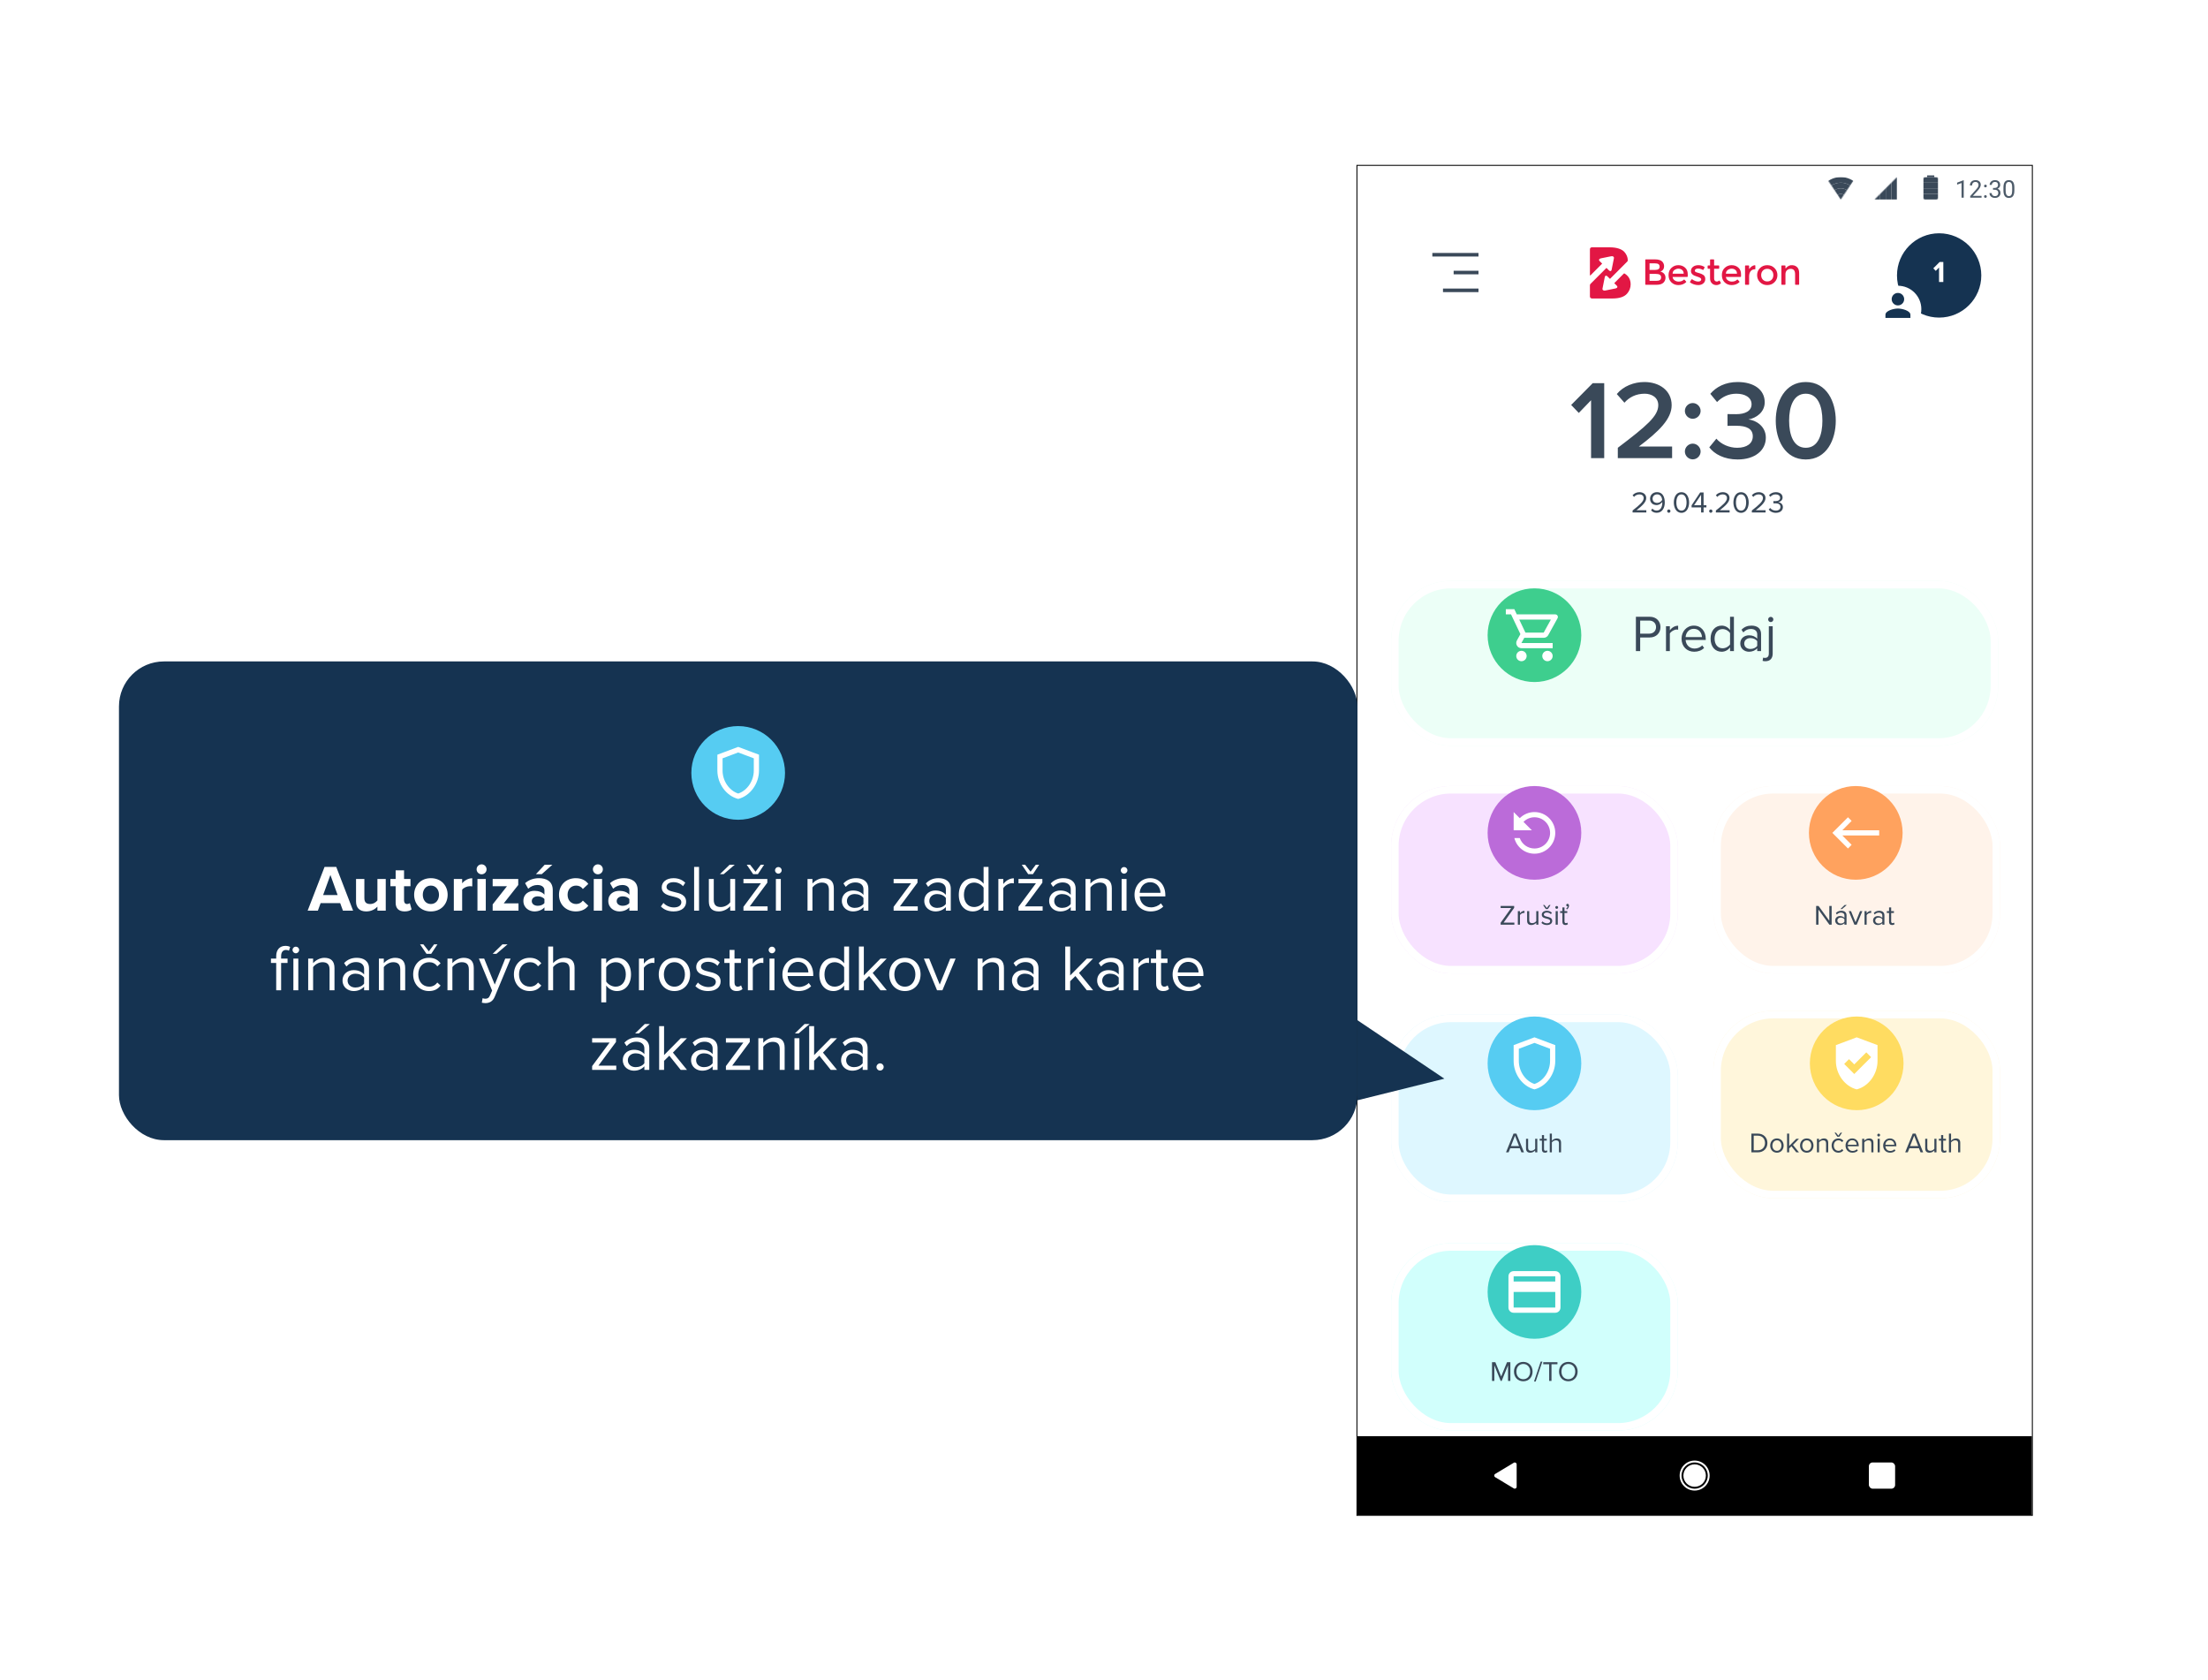 <svg width="2357" height="1793" viewBox="0 0 2357 1793" fill="none" xmlns="http://www.w3.org/2000/svg">
<g clip-path="url(#clip0_3297_11921)">
<rect x="1449" y="177" width="720" height="1440" fill="white"/>
<rect x="1449" y="177" width="720" height="1440" fill="white"/>
<path d="M1449 148.867H2169V386.526H1449V148.867Z" fill="white"/>
<path fill-rule="evenodd" clip-rule="evenodd" d="M1733.34 292.068L1723.19 302.243L1725.89 304.934C1727.12 306.156 1726.54 307.476 1724.6 307.87L1713.62 310.091C1711.68 310.483 1710.34 309.52 1710.65 307.944L1713.1 295.637C1713.41 294.061 1714.67 293.773 1715.9 294.995L1718.61 297.685L1737.17 279.072C1737.17 279.072 1737.64 278.632 1737.63 277.644C1737.58 274.417 1736.24 271.511 1733.99 268.912C1732.64 267.403 1730.62 266.205 1727.95 265.319C1725.27 264.434 1722.09 263.99 1718.41 263.99H1699.49C1699.49 263.99 1697.21 263.79 1697.21 266.274V293.475C1697.21 294.483 1697.9 293.805 1697.9 293.805L1710.28 281.383L1707.58 278.694C1706.35 277.47 1706.94 276.15 1708.88 275.755L1719.85 273.537C1721.8 273.143 1723.13 274.109 1722.82 275.679L1720.37 287.992C1720.06 289.566 1718.8 289.852 1717.57 288.631L1714.87 285.942L1697.9 302.949C1697.9 302.949 1697.21 303.573 1697.21 304.625V316.319C1697.21 318.604 1699.49 318.604 1699.49 318.604H1721.05C1728.53 318.604 1733.78 316.911 1736.79 313.526C1739.39 310.61 1740.69 307.249 1740.69 303.447C1740.69 300.01 1739.69 297.133 1737.69 294.814C1736.68 293.645 1735.46 292.737 1734.13 291.922C1733.67 291.639 1733.34 292.068 1733.34 292.068Z" fill="#E21744"/>
<path fill-rule="evenodd" clip-rule="evenodd" d="M1760.86 299.756H1768.02C1769.7 299.756 1770.98 299.491 1771.87 298.961C1772.76 298.431 1773.21 297.429 1773.21 295.953C1773.21 293.549 1771.28 292.346 1767.44 292.346H1760.86V299.756ZM1760.86 288.119H1766.67C1769.97 288.119 1771.62 286.993 1771.62 284.743C1771.62 283.451 1771.22 282.52 1770.42 281.951C1769.62 281.383 1768.38 281.098 1766.71 281.098H1760.86V288.119ZM1768.14 303.985H1756.83C1756.54 303.985 1756.3 303.746 1756.3 303.451V277.402C1756.3 277.108 1756.54 276.869 1756.83 276.869H1766.82C1768.65 276.869 1770.23 277.089 1771.56 277.529C1772.89 277.969 1773.88 278.564 1774.52 279.312C1775.76 280.71 1776.38 282.287 1776.38 284.045C1776.38 286.166 1775.71 287.744 1774.37 288.778C1773.87 289.142 1773.54 289.367 1773.36 289.457C1773.18 289.548 1772.86 289.696 1772.39 289.901C1774.07 290.265 1775.4 291.022 1776.4 292.172C1777.39 293.324 1777.89 294.751 1777.89 296.459C1777.89 298.346 1777.24 300.015 1775.95 301.463C1774.43 303.144 1771.83 303.985 1768.14 303.985Z" fill="#E21744"/>
<path fill-rule="evenodd" clip-rule="evenodd" d="M1785.5 292.153H1797.3C1797.3 290.421 1796.75 289.088 1795.67 288.157C1794.28 286.962 1792.48 286.535 1790.26 286.873C1790.23 286.878 1790.19 286.885 1790.16 286.895C1787.05 287.803 1785.5 289.557 1785.5 292.153ZM1801.1 295.566H1785.5C1785.6 297.067 1786.28 298.275 1787.55 299.193C1788.81 300.111 1790.26 300.571 1791.88 300.571C1794.23 300.571 1796.07 299.892 1797.4 298.533C1797.6 298.32 1797.95 298.339 1798.15 298.558L1799.89 300.461C1800.08 300.673 1800.08 301.008 1799.87 301.206C1797.7 303.266 1794.94 304.294 1791.57 304.294C1788.68 304.294 1786.23 303.332 1784.2 301.405C1782.18 299.479 1781.16 296.892 1781.16 293.646C1781.16 290.401 1782.2 287.821 1784.26 285.907C1786.32 283.994 1788.75 283.037 1791.55 283.037C1794.35 283.037 1796.73 283.884 1798.69 285.577C1800.65 287.271 1801.63 289.605 1801.63 292.58V295.033C1801.63 295.328 1801.39 295.566 1801.1 295.566Z" fill="#E21744"/>
<path fill-rule="evenodd" clip-rule="evenodd" d="M1820.34 297.818C1820.34 299.783 1819.63 301.355 1818.21 302.531C1816.79 303.708 1814.98 304.295 1812.76 304.295C1811.26 304.295 1809.71 304.025 1808.1 303.481C1806.65 302.994 1805.36 302.33 1804.21 301.49C1803.99 301.326 1803.93 301.011 1804.08 300.776L1805.61 298.303C1805.77 298.042 1806.12 297.978 1806.37 298.157C1808.61 299.74 1810.77 300.533 1812.87 300.533C1813.85 300.533 1814.63 300.307 1815.2 299.855C1815.76 299.403 1816.05 298.826 1816.05 298.128C1816.05 297.093 1814.68 296.162 1811.95 295.335C1811.74 295.257 1811.58 295.206 1811.48 295.18C1807.2 294.017 1805.06 292.077 1805.06 289.362C1805.06 287.448 1805.8 285.916 1807.28 284.766C1808.77 283.615 1810.69 283.039 1813.07 283.039C1815.29 283.039 1817.39 283.649 1819.39 284.871C1819.62 285.014 1819.7 285.323 1819.58 285.57L1818.44 287.835C1818.29 288.113 1817.95 288.204 1817.68 288.045C1816.14 287.139 1814.49 286.686 1812.72 286.686C1811.29 286.686 1810.23 287.045 1809.55 287.761C1809.49 287.821 1809.45 287.897 1809.42 287.976C1809.01 289.156 1809.29 289.966 1810.24 290.409C1810.71 290.641 1811.36 290.862 1812.2 291.069C1813.03 291.276 1813.78 291.483 1814.42 291.689C1815.07 291.896 1815.69 292.13 1816.3 292.388C1816.9 292.646 1817.55 293.008 1818.25 293.473C1819.64 294.404 1820.34 295.853 1820.34 297.818Z" fill="#E21744"/>
<path fill-rule="evenodd" clip-rule="evenodd" d="M1829.79 286.839V297.313C1829.79 298.296 1830.05 299.078 1830.57 299.66C1831.08 300.241 1831.81 300.532 1832.74 300.532C1833.5 300.532 1834.23 300.229 1834.94 299.621C1835.19 299.405 1835.57 299.467 1835.74 299.754L1836.96 301.853C1837.09 302.075 1837.04 302.368 1836.84 302.531C1835.41 303.706 1833.84 304.294 1832.14 304.294C1830.29 304.294 1828.72 303.654 1827.42 302.373C1826.11 301.095 1825.46 299.367 1825.46 297.196V286.839H1823.4C1823.11 286.839 1822.87 286.6 1822.87 286.306V283.881C1822.87 283.586 1823.11 283.348 1823.4 283.348H1825.46V277.402C1825.46 277.108 1825.7 276.869 1825.99 276.869H1829.26C1829.56 276.869 1829.79 277.108 1829.79 277.402V283.347H1834.68C1834.97 283.347 1835.21 283.586 1835.21 283.88V286.306C1835.21 286.6 1834.97 286.838 1834.68 286.838H1829.79V286.839H1829.79Z" fill="#E21744"/>
<path fill-rule="evenodd" clip-rule="evenodd" d="M1842.39 292.153H1854.19C1854.19 290.421 1853.64 289.088 1852.56 288.157C1851.18 286.963 1849.37 286.535 1847.16 286.871C1847.13 286.877 1847.09 286.885 1847.06 286.894C1843.94 287.802 1842.39 289.555 1842.39 292.153ZM1857.99 295.566H1842.39C1842.49 297.067 1843.18 298.275 1844.44 299.193C1845.7 300.111 1847.15 300.571 1848.77 300.571C1851.13 300.571 1852.97 299.892 1854.29 298.533C1854.5 298.32 1854.85 298.339 1855.05 298.558L1856.78 300.461C1856.97 300.673 1856.97 301.008 1856.76 301.206C1854.6 303.266 1851.83 304.294 1848.46 304.294C1845.58 304.294 1843.12 303.332 1841.09 301.405C1839.07 299.479 1838.06 296.892 1838.06 293.646C1838.06 290.401 1839.09 287.821 1841.15 285.907C1843.21 283.994 1845.65 283.037 1848.44 283.037C1851.24 283.037 1853.62 283.884 1855.58 285.577C1857.54 287.271 1858.52 289.605 1858.52 292.58V295.033C1858.52 295.328 1858.28 295.566 1857.99 295.566Z" fill="#E21744"/>
<path fill-rule="evenodd" clip-rule="evenodd" d="M1873.42 287.423C1871.36 287.459 1869.81 288.157 1868.75 289.517C1867.67 290.914 1867.13 292.788 1867.13 295.141V303.453C1867.13 303.747 1866.89 303.986 1866.6 303.986H1863.33C1863.03 303.986 1862.8 303.747 1862.8 303.453V283.882C1862.8 283.588 1863.04 283.35 1863.33 283.35H1866.6C1866.89 283.35 1867.13 283.589 1867.13 283.882V286.835C1867.13 287.014 1867.36 287.087 1867.46 286.936C1868.11 285.895 1868.95 285.022 1869.97 284.318C1871 283.607 1872.09 283.192 1873.22 283.073C1873.52 283.042 1873.78 283.295 1873.79 283.6L1873.81 287.025C1873.82 287.248 1873.69 287.423 1873.42 287.423Z" fill="#E21744"/>
<path fill-rule="evenodd" clip-rule="evenodd" d="M1881.86 298.535C1883.08 299.79 1884.64 300.416 1886.52 300.416C1888.4 300.416 1889.96 299.79 1891.18 298.535C1892.41 297.281 1893.02 295.659 1893.02 293.667C1893.02 291.677 1892.41 290.053 1891.18 288.798C1889.96 287.544 1888.4 286.918 1886.52 286.918C1884.64 286.918 1883.08 287.544 1881.86 288.798C1880.63 290.053 1880.02 291.677 1880.02 293.667C1880.02 295.659 1880.63 297.281 1881.86 298.535ZM1894.26 301.211C1892.19 303.268 1889.61 304.295 1886.52 304.295C1883.43 304.295 1880.85 303.268 1878.78 301.211C1876.72 299.156 1875.69 296.641 1875.69 293.667C1875.69 290.693 1876.72 288.178 1878.78 286.123C1880.85 284.067 1883.43 283.039 1886.52 283.039C1889.61 283.039 1892.19 284.067 1894.26 286.123C1896.32 288.178 1897.35 290.693 1897.35 293.667C1897.35 296.641 1896.32 299.156 1894.26 301.211Z" fill="#E21744"/>
<path fill-rule="evenodd" clip-rule="evenodd" d="M1905.94 292.813V303.452C1905.94 303.747 1905.7 303.986 1905.41 303.986H1902.14C1901.84 303.986 1901.61 303.747 1901.61 303.452V283.882C1901.61 283.588 1901.84 283.349 1902.14 283.349H1905.41C1905.7 283.349 1905.94 283.589 1905.94 283.882V286.121C1905.94 286.404 1906.29 286.513 1906.46 286.283C1907.55 284.751 1909.13 283.706 1911.17 283.151C1911.21 283.142 1911.24 283.135 1911.28 283.132C1914.3 282.774 1916.68 283.453 1918.41 285.172C1919.84 286.594 1920.56 288.651 1920.56 291.34V303.452C1920.56 303.747 1920.32 303.986 1920.03 303.986H1916.76C1916.47 303.986 1916.23 303.747 1916.23 303.452V292.659C1916.23 288.857 1914.65 286.956 1911.51 286.956C1910.01 286.956 1908.71 287.455 1907.6 288.451C1906.49 289.445 1905.94 290.9 1905.94 292.813Z" fill="#E21744"/>
<rect x="1529" y="270" width="49.263" height="3.8" fill="#3A4959"/>
<rect x="1551.74" y="289" width="26.526" height="3.8" fill="#3A4959"/>
<rect x="1540.37" y="307.998" width="37.895" height="3.8" fill="#3A4959"/>
<path opacity="0.2" fill-rule="evenodd" clip-rule="evenodd" d="M1449 177V225H2169V177H1449Z" fill="white"/>
<mask id="mask0_3297_11921" style="mask-type:luminance" maskUnits="userSpaceOnUse" x="1949" y="189" width="32" height="24">
<path fill-rule="evenodd" clip-rule="evenodd" d="M1949 189L1965 213L1981 189H1949Z" fill="white"/>
</mask>
<g mask="url(#mask0_3297_11921)">
<path fill-rule="evenodd" clip-rule="evenodd" d="M1965 189C1951.8 189 1941 199.8 1941 213C1941 226.2 1951.8 237 1965 237C1978.2 237 1989 226.2 1989 213C1989 199.8 1978.2 189 1965 189ZM1965 231C1955 231 1947 223 1947 213C1947 203 1955 195 1965 195C1975 195 1983 203 1983 213C1983 223 1975 231 1965 231Z" fill="#3A4959"/>
<path fill-rule="evenodd" clip-rule="evenodd" d="M1965 195C1955 195 1947 203 1947 213C1947 223 1955 231 1965 231C1975 231 1983 223 1983 213C1983 203 1975 195 1965 195ZM1965 225C1958.4 225 1953 219.6 1953 213C1953 206.4 1958.4 201 1965 201C1971.6 201 1977 206.4 1977 213C1977 219.6 1971.6 225 1965 225Z" fill="#3A4959"/>
<path fill-rule="evenodd" clip-rule="evenodd" d="M1965 201C1958.4 201 1953 206.4 1953 213C1953 219.6 1958.4 225 1965 225C1971.6 225 1977 219.6 1977 213C1977 206.4 1971.6 201 1965 201ZM1965 219C1961.6 219 1959 216.4 1959 213C1959 209.6 1961.6 207 1965 207C1968.4 207 1971 209.6 1971 213C1971 216.4 1968.4 219 1965 219Z" fill="#3A4959"/>
<circle cx="1965" cy="213" r="6" fill="#3A4959"/>
</g>
<mask id="mask1_3297_11921" style="mask-type:luminance" maskUnits="userSpaceOnUse" x="2001" y="189" width="24" height="24">
<path fill-rule="evenodd" clip-rule="evenodd" d="M2025 213V189L2001 213H2025Z" fill="white"/>
</mask>
<g mask="url(#mask1_3297_11921)">
<path fill-rule="evenodd" clip-rule="evenodd" d="M2019 189V213H2025V189H2019Z" fill="#3A4959"/>
<path fill-rule="evenodd" clip-rule="evenodd" d="M2013 189V213H2019V189H2013Z" fill="#3A4959"/>
<path fill-rule="evenodd" clip-rule="evenodd" d="M2007 189V213H2013V189H2007Z" fill="#3A4959"/>
<path fill-rule="evenodd" clip-rule="evenodd" d="M2001 189V213H2007V189H2001Z" fill="#3A4959"/>
</g>
<mask id="mask2_3297_11921" style="mask-type:luminance" maskUnits="userSpaceOnUse" x="2053" y="187" width="16" height="26">
<path fill-rule="evenodd" clip-rule="evenodd" d="M2067 189H2065V187H2057V189H2055C2053.8 189 2053 189.8 2053 191V211C2053 212.2 2053.8 213 2055 213H2067C2068.2 213 2069 212.2 2069 211V191C2069 189.8 2068.2 189 2067 189Z" fill="white"/>
</mask>
<g mask="url(#mask2_3297_11921)">
<path fill-rule="evenodd" clip-rule="evenodd" d="M2053 207V213H2069V207H2053Z" fill="#3A4959"/>
<path fill-rule="evenodd" clip-rule="evenodd" d="M2053 201V207H2069V201H2053Z" fill="#3A4959"/>
<path fill-rule="evenodd" clip-rule="evenodd" d="M2053 195V201H2069V195H2053Z" fill="#3A4959"/>
<path fill-rule="evenodd" clip-rule="evenodd" d="M2053 189V195H2069V189H2053Z" fill="#3A4959"/>
<path fill-rule="evenodd" clip-rule="evenodd" d="M2057 187V189H2065V187H2057Z" fill="#3A4959"/>
</g>
<g opacity="0.9">
<path d="M2096.25 192.414V211H2093.91V195.347L2089.17 197.073V194.953L2095.89 192.414H2096.25ZM2115.27 209.07V211H2103.17V209.312L2109.23 202.57C2109.97 201.741 2110.55 201.038 2110.96 200.463C2111.37 199.879 2111.66 199.358 2111.82 198.901C2111.99 198.436 2112.07 197.962 2112.07 197.479C2112.07 196.87 2111.95 196.32 2111.69 195.829C2111.45 195.33 2111.08 194.932 2110.6 194.636C2110.12 194.34 2109.53 194.191 2108.85 194.191C2108.03 194.191 2107.34 194.352 2106.79 194.674C2106.25 194.987 2105.84 195.427 2105.57 195.994C2105.3 196.561 2105.17 197.213 2105.17 197.949H2102.82C2102.82 196.908 2103.05 195.956 2103.5 195.093C2103.96 194.229 2104.64 193.544 2105.54 193.036C2106.43 192.52 2107.54 192.262 2108.85 192.262C2110.02 192.262 2111.02 192.469 2111.84 192.884C2112.67 193.29 2113.31 193.866 2113.75 194.61C2114.2 195.347 2114.42 196.21 2114.42 197.2C2114.42 197.742 2114.33 198.292 2114.14 198.851C2113.96 199.401 2113.72 199.951 2113.39 200.501C2113.08 201.051 2112.71 201.593 2112.29 202.126C2111.87 202.659 2111.43 203.184 2110.96 203.7L2106 209.07H2115.27ZM2117.94 209.756C2117.94 209.358 2118.06 209.024 2118.31 208.753C2118.56 208.474 2118.92 208.334 2119.4 208.334C2119.87 208.334 2120.23 208.474 2120.48 208.753C2120.73 209.024 2120.86 209.358 2120.86 209.756C2120.86 210.145 2120.73 210.475 2120.48 210.746C2120.23 211.017 2119.87 211.152 2119.4 211.152C2118.92 211.152 2118.56 211.017 2118.31 210.746C2118.06 210.475 2117.94 210.145 2117.94 209.756ZM2117.95 198.546C2117.95 198.148 2118.07 197.814 2118.32 197.543C2118.57 197.264 2118.94 197.124 2119.41 197.124C2119.89 197.124 2120.24 197.264 2120.49 197.543C2120.74 197.814 2120.87 198.148 2120.87 198.546C2120.87 198.935 2120.74 199.265 2120.49 199.536C2120.24 199.807 2119.89 199.942 2119.41 199.942C2118.94 199.942 2118.57 199.807 2118.32 199.536C2118.07 199.265 2117.95 198.935 2117.95 198.546ZM2127.51 200.603H2129.19C2130.01 200.603 2130.68 200.467 2131.22 200.196C2131.76 199.917 2132.16 199.54 2132.42 199.066C2132.69 198.584 2132.83 198.042 2132.83 197.441C2132.83 196.73 2132.71 196.134 2132.47 195.651C2132.24 195.169 2131.88 194.805 2131.41 194.56C2130.93 194.314 2130.33 194.191 2129.61 194.191C2128.95 194.191 2128.36 194.323 2127.85 194.585C2127.35 194.839 2126.96 195.203 2126.67 195.677C2126.39 196.151 2126.25 196.709 2126.25 197.353H2123.91C2123.91 196.413 2124.14 195.558 2124.62 194.788C2125.09 194.018 2125.75 193.404 2126.61 192.947C2127.47 192.49 2128.47 192.262 2129.61 192.262C2130.72 192.262 2131.7 192.461 2132.54 192.858C2133.38 193.248 2134.03 193.832 2134.49 194.61C2134.96 195.381 2135.19 196.341 2135.19 197.492C2135.19 197.958 2135.08 198.457 2134.86 198.99C2134.65 199.515 2134.32 200.006 2133.86 200.463C2133.41 200.92 2132.83 201.297 2132.11 201.593C2131.39 201.881 2130.52 202.024 2129.52 202.024H2127.51V200.603ZM2127.51 202.532V201.123H2129.52C2130.69 201.123 2131.67 201.263 2132.44 201.542C2133.21 201.821 2133.81 202.194 2134.25 202.659C2134.7 203.125 2135.01 203.637 2135.19 204.195C2135.38 204.745 2135.47 205.296 2135.47 205.846C2135.47 206.709 2135.32 207.475 2135.03 208.144C2134.74 208.812 2134.33 209.379 2133.79 209.845C2133.27 210.31 2132.65 210.661 2131.94 210.898C2131.23 211.135 2130.46 211.254 2129.62 211.254C2128.81 211.254 2128.06 211.14 2127.35 210.911C2126.64 210.683 2126.02 210.353 2125.48 209.921C2124.94 209.481 2124.51 208.943 2124.21 208.309C2123.91 207.665 2123.75 206.933 2123.75 206.112H2126.1C2126.1 206.756 2126.24 207.318 2126.52 207.801C2126.81 208.283 2127.21 208.66 2127.74 208.931C2128.27 209.193 2128.9 209.324 2129.62 209.324C2130.34 209.324 2130.96 209.201 2131.47 208.956C2132 208.702 2132.4 208.321 2132.68 207.813C2132.97 207.306 2133.11 206.667 2133.11 205.896C2133.11 205.126 2132.95 204.496 2132.63 204.005C2132.31 203.506 2131.85 203.137 2131.26 202.9C2130.67 202.655 2129.98 202.532 2129.19 202.532H2127.51ZM2150.31 200.285V203.104C2150.31 204.618 2150.18 205.896 2149.91 206.937C2149.63 207.979 2149.25 208.816 2148.74 209.451C2148.23 210.086 2147.62 210.547 2146.9 210.835C2146.19 211.114 2145.38 211.254 2144.48 211.254C2143.77 211.254 2143.12 211.165 2142.52 210.987C2141.92 210.81 2141.37 210.526 2140.89 210.137C2140.42 209.739 2140.01 209.223 2139.67 208.588C2139.33 207.953 2139.08 207.183 2138.9 206.277C2138.72 205.372 2138.63 204.314 2138.63 203.104V200.285C2138.63 198.77 2138.77 197.501 2139.04 196.477C2139.32 195.452 2139.71 194.632 2140.22 194.014C2140.73 193.387 2141.34 192.939 2142.05 192.668C2142.77 192.397 2143.57 192.262 2144.46 192.262C2145.18 192.262 2145.84 192.351 2146.44 192.528C2147.05 192.698 2147.59 192.973 2148.06 193.354C2148.54 193.726 2148.94 194.225 2149.27 194.852C2149.61 195.469 2149.87 196.227 2150.04 197.124C2150.22 198.021 2150.31 199.075 2150.31 200.285ZM2147.95 203.484V199.892C2147.95 199.062 2147.9 198.334 2147.8 197.708C2147.7 197.073 2147.57 196.532 2147.38 196.083C2147.19 195.634 2146.96 195.271 2146.67 194.991C2146.39 194.712 2146.06 194.509 2145.69 194.382C2145.33 194.246 2144.92 194.179 2144.46 194.179C2143.9 194.179 2143.41 194.285 2142.97 194.496C2142.54 194.699 2142.18 195.025 2141.88 195.474C2141.59 195.922 2141.37 196.51 2141.22 197.238C2141.07 197.966 2140.99 198.851 2140.99 199.892V203.484C2140.99 204.314 2141.04 205.046 2141.13 205.681C2141.23 206.315 2141.38 206.866 2141.58 207.331C2141.77 207.788 2142.01 208.165 2142.29 208.461C2142.57 208.757 2142.89 208.977 2143.25 209.121C2143.63 209.257 2144.04 209.324 2144.48 209.324C2145.06 209.324 2145.56 209.214 2146 208.994C2146.43 208.774 2146.79 208.431 2147.07 207.966C2147.37 207.492 2147.59 206.887 2147.73 206.15C2147.88 205.406 2147.95 204.517 2147.95 203.484Z" fill="#3A4959"/>
</g>
<path d="M1741.45 650V646.704H1731.97C1737.7 642.384 1741.32 638.864 1741.32 634.928C1741.32 630.672 1737.7 628.336 1733.57 628.336C1730.6 628.336 1727.59 629.488 1725.7 631.76L1727.88 634.224C1729.22 632.688 1731.14 631.664 1733.64 631.664C1735.59 631.664 1737.51 632.688 1737.51 634.928C1737.51 638 1734.28 640.784 1725.99 647.056V650H1741.45ZM1745.79 647.984C1747.23 649.424 1749.28 650.352 1751.9 650.352C1758.08 650.352 1761.31 645.488 1761.31 639.344C1761.31 633.392 1758.78 628.304 1752.51 628.304C1747.74 628.304 1744.64 631.536 1744.64 635.472C1744.64 640.016 1747.97 642.384 1751.81 642.384C1754.3 642.384 1756.54 640.816 1757.53 639.376V640.016C1757.53 643.504 1755.77 647.024 1751.9 647.024C1749.89 647.024 1748.64 646.32 1747.52 645.168L1745.79 647.984ZM1757.47 636.656C1756.41 638.192 1754.62 639.152 1752.8 639.152C1750.49 639.152 1748.45 637.968 1748.45 635.344C1748.45 633.648 1749.92 631.632 1752.7 631.632C1756 631.632 1757.28 634.352 1757.47 636.656ZM1763.49 648.112C1763.49 649.328 1764.52 650.352 1765.73 650.352C1766.95 650.352 1767.97 649.328 1767.97 648.112C1767.97 646.896 1766.95 645.872 1765.73 645.872C1764.52 645.872 1763.49 646.896 1763.49 648.112ZM1770.98 639.344C1770.98 644.72 1773.54 650.384 1779.53 650.384C1785.51 650.384 1788.07 644.72 1788.07 639.344C1788.07 633.968 1785.51 628.336 1779.53 628.336C1773.54 628.336 1770.98 633.968 1770.98 639.344ZM1784.26 639.344C1784.26 643.408 1783.02 647.056 1779.53 647.056C1776.04 647.056 1774.79 643.408 1774.79 639.344C1774.79 635.28 1776.04 631.664 1779.53 631.664C1783.02 631.664 1784.26 635.28 1784.26 639.344ZM1804.21 650V645.168H1807.05V641.872H1804.21V628.656H1799.05L1790.29 642.16V645.168H1800.46V650H1804.21ZM1800.46 641.872H1793.97L1800.46 632.016V641.872ZM1809.62 648.112C1809.62 649.328 1810.64 650.352 1811.86 650.352C1813.07 650.352 1814.1 649.328 1814.1 648.112C1814.1 646.896 1813.07 645.872 1811.86 645.872C1810.64 645.872 1809.62 646.896 1809.62 648.112ZM1832.85 650V646.704H1823.38C1829.11 642.384 1832.72 638.864 1832.72 634.928C1832.72 630.672 1829.11 628.336 1824.98 628.336C1822 628.336 1819 629.488 1817.11 631.76L1819.28 634.224C1820.63 632.688 1822.55 631.664 1825.04 631.664C1827 631.664 1828.92 632.688 1828.92 634.928C1828.92 638 1825.68 640.784 1817.4 647.056V650H1832.85ZM1836.14 639.344C1836.14 644.72 1838.7 650.384 1844.68 650.384C1850.67 650.384 1853.23 644.72 1853.23 639.344C1853.23 633.968 1850.67 628.336 1844.68 628.336C1838.7 628.336 1836.14 633.968 1836.14 639.344ZM1849.42 639.344C1849.42 643.408 1848.17 647.056 1844.68 647.056C1841.2 647.056 1839.95 643.408 1839.95 639.344C1839.95 635.28 1841.2 631.664 1844.68 631.664C1848.17 631.664 1849.42 635.28 1849.42 639.344ZM1871.6 650V646.704H1862.13C1867.86 642.384 1871.47 638.864 1871.47 634.928C1871.47 630.672 1867.86 628.336 1863.73 628.336C1860.75 628.336 1857.75 629.488 1855.86 631.76L1858.03 634.224C1859.38 632.688 1861.3 631.664 1863.79 631.664C1865.75 631.664 1867.67 632.688 1867.67 634.928C1867.67 638 1864.43 640.784 1856.15 647.056V650H1871.6ZM1890.63 650V646.704H1881.16C1886.89 642.384 1890.51 638.864 1890.51 634.928C1890.51 630.672 1886.89 628.336 1882.76 628.336C1879.79 628.336 1876.78 629.488 1874.89 631.76L1877.07 634.224C1878.41 632.688 1880.33 631.664 1882.83 631.664C1884.78 631.664 1886.7 632.688 1886.7 634.928C1886.7 638 1883.47 640.784 1875.18 647.056V650H1890.63Z" fill="#3A4959"/>
<g filter="url(#filter0_d_3297_11921)">
<rect x="1485" y="590" width="648" height="176" rx="64" fill="#ECFFF7"/>
<rect x="1489" y="594" width="640" height="168" rx="60" stroke="white" stroke-width="8"/>
</g>
<g filter="url(#filter1_d_3297_11921)">
<rect x="1485" y="809" width="306" height="200" rx="64" fill="#F7E2FF"/>
<rect x="1489" y="813" width="298" height="192" rx="60" stroke="white" stroke-width="8"/>
</g>
<g filter="url(#filter2_d_3297_11921)">
<rect x="1829" y="809" width="306" height="200" rx="64" fill="#FFF3EA"/>
<rect x="1833" y="813" width="298" height="192" rx="60" stroke="white" stroke-width="8"/>
</g>
<path d="M1616.55 987H1601.91V984.93L1613.16 969.21H1601.91V966.99H1616.34V969.06L1605.09 984.78H1616.55V987ZM1622.52 987H1620.27V972.51H1622.52V974.85C1623.69 973.32 1625.37 972.21 1627.35 972.21V974.52C1627.08 974.46 1626.81 974.43 1626.45 974.43C1625.07 974.43 1623.18 975.57 1622.52 976.74V987ZM1642.2 987H1639.95V984.96C1638.84 986.22 1636.95 987.36 1634.79 987.36C1631.76 987.36 1630.17 985.89 1630.17 982.74V972.51H1632.42V982.05C1632.42 984.6 1633.71 985.35 1635.66 985.35C1637.43 985.35 1639.11 984.33 1639.95 983.16V972.51H1642.2V987ZM1652.3 970.32H1650.14L1647.2 966H1648.73L1651.22 969.18L1653.62 966H1655.15L1652.3 970.32ZM1645.43 985.08L1646.6 983.46C1647.56 984.57 1649.39 985.53 1651.37 985.53C1653.59 985.53 1654.79 984.54 1654.79 983.13C1654.79 981.54 1653.02 981.03 1651.07 980.55C1648.61 979.98 1645.82 979.32 1645.82 976.32C1645.82 974.07 1647.77 972.15 1651.22 972.15C1653.68 972.15 1655.42 973.08 1656.59 974.25L1655.54 975.81C1654.67 974.76 1653.08 973.98 1651.22 973.98C1649.24 973.98 1648.01 974.88 1648.01 976.17C1648.01 977.58 1649.66 978.03 1651.55 978.48C1654.07 979.05 1656.98 979.77 1656.98 982.98C1656.98 985.41 1655.03 987.36 1651.28 987.36C1648.91 987.36 1646.9 986.64 1645.43 985.08ZM1661.75 970.08C1660.94 970.08 1660.25 969.39 1660.25 968.55C1660.25 967.71 1660.94 967.05 1661.75 967.05C1662.59 967.05 1663.28 967.71 1663.28 968.55C1663.28 969.39 1662.59 970.08 1661.75 970.08ZM1662.89 987H1660.64V972.51H1662.89V987ZM1672.75 970.71L1671.79 969.96C1672.66 969.36 1673.41 968.25 1673.5 967.38C1673.44 967.41 1673.29 967.41 1673.17 967.41C1672.45 967.41 1671.91 966.87 1671.91 966.09C1671.91 965.34 1672.51 964.71 1673.29 964.71C1674.13 964.71 1674.88 965.43 1674.88 966.69C1674.88 968.34 1673.95 969.87 1672.75 970.71ZM1671.04 987.36C1668.91 987.36 1667.83 986.13 1667.83 983.97V974.49H1665.43V972.51H1667.83V968.55H1670.08V972.51H1673.02V974.49H1670.08V983.49C1670.08 984.57 1670.56 985.35 1671.55 985.35C1672.18 985.35 1672.78 985.08 1673.08 984.75L1673.74 986.43C1673.17 986.97 1672.36 987.36 1671.04 987.36Z" fill="#3A4959"/>
<circle cx="1638" cy="889" r="50" fill="#BB6BD9"/>
<path d="M1622.33 873.305C1624.39 871.235 1626.83 869.593 1629.53 868.472C1632.22 867.352 1635.11 866.776 1638.03 866.777C1650.3 866.777 1660.22 876.722 1660.22 889C1660.22 901.277 1650.3 911.222 1638.03 911.222C1627.67 911.222 1619.03 904.138 1616.55 894.555H1622.33C1623.48 897.804 1625.6 900.617 1628.41 902.607C1631.22 904.598 1634.58 905.666 1638.03 905.666C1647.22 905.666 1654.69 898.194 1654.69 889C1654.69 879.805 1647.22 872.333 1638.03 872.333C1633.42 872.333 1629.3 874.25 1626.3 877.277L1635.25 886.222H1615.8V866.777L1622.33 873.305Z" fill="white"/>
<path d="M1955.25 987H1952.85L1941.18 970.86V987H1938.69V966.99H1941.24L1952.76 982.8V966.99H1955.25V987ZM1971.42 966L1966.35 970.32H1964.64L1969.08 966H1971.42ZM1971.15 987H1968.9V985.35C1967.7 986.67 1966.05 987.36 1964.1 987.36C1961.64 987.36 1959.03 985.71 1959.03 982.56C1959.03 979.32 1961.64 977.79 1964.1 977.79C1966.08 977.79 1967.73 978.42 1968.9 979.77V977.16C1968.9 975.21 1967.34 974.1 1965.24 974.1C1963.5 974.1 1962.09 974.73 1960.8 976.11L1959.75 974.55C1961.31 972.93 1963.17 972.15 1965.54 972.15C1968.6 972.15 1971.15 973.53 1971.15 977.04V987ZM1968.9 983.94V981.21C1968.03 980.01 1966.5 979.41 1964.91 979.41C1962.81 979.41 1961.34 980.73 1961.34 982.59C1961.34 984.42 1962.81 985.74 1964.91 985.74C1966.5 985.74 1968.03 985.14 1968.9 983.94ZM1981.99 987H1979.53L1973.5 972.51H1975.93L1980.76 984.39L1985.56 972.51H1988.02L1981.99 987ZM1992.61 987H1990.36V972.51H1992.61V974.85C1993.78 973.32 1995.46 972.21 1997.44 972.21V974.52C1997.17 974.46 1996.9 974.43 1996.54 974.43C1995.16 974.43 1993.27 975.57 1992.61 976.74V987ZM2011.58 987H2009.33V985.35C2008.13 986.67 2006.48 987.36 2004.53 987.36C2002.07 987.36 1999.46 985.71 1999.46 982.56C1999.46 979.32 2002.07 977.79 2004.53 977.79C2006.51 977.79 2008.16 978.42 2009.33 979.77V977.16C2009.33 975.21 2007.77 974.1 2005.67 974.1C2003.93 974.1 2002.52 974.73 2001.23 976.11L2000.18 974.55C2001.74 972.93 2003.6 972.15 2005.97 972.15C2009.03 972.15 2011.58 973.53 2011.58 977.04V987ZM2009.33 983.94V981.21C2008.46 980.01 2006.93 979.41 2005.34 979.41C2003.24 979.41 2001.77 980.73 2001.77 982.59C2001.77 984.42 2003.24 985.74 2005.34 985.74C2006.93 985.74 2008.46 985.14 2009.33 983.94ZM2019.75 987.36C2017.62 987.36 2016.54 986.13 2016.54 983.97V974.49H2014.14V972.51H2016.54V968.55H2018.79V972.51H2021.73V974.49H2018.79V983.49C2018.79 984.57 2019.27 985.35 2020.26 985.35C2020.89 985.35 2021.49 985.08 2021.79 984.75L2022.45 986.43C2021.88 986.97 2021.07 987.36 2019.75 987.36Z" fill="#3A4959"/>
<path d="M1750.86 695H1746.29V658.315H1761.03C1768.4 658.315 1772.53 663.375 1772.53 669.37C1772.53 675.365 1768.29 680.425 1761.03 680.425H1750.86V695ZM1767.8 669.37C1767.8 665.245 1764.83 662.385 1760.48 662.385H1750.86V676.355H1760.48C1764.83 676.355 1767.8 673.495 1767.8 669.37ZM1782.53 695H1778.41V668.435H1782.53V672.725C1784.68 669.92 1787.76 667.885 1791.39 667.885V672.12C1790.89 672.01 1790.4 671.955 1789.74 671.955C1787.21 671.955 1783.74 674.045 1782.53 676.19V695ZM1795.02 681.69C1795.02 673.99 1800.52 667.775 1808.11 667.775C1816.14 667.775 1820.87 674.045 1820.87 682.02V683.065H1799.36C1799.69 688.07 1803.21 692.25 1808.93 692.25C1811.96 692.25 1815.04 691.04 1817.13 688.895L1819.11 691.59C1816.47 694.23 1812.89 695.66 1808.55 695.66C1800.68 695.66 1795.02 689.995 1795.02 681.69ZM1808.05 671.185C1802.39 671.185 1799.58 675.97 1799.36 680.04H1816.8C1816.74 676.08 1814.1 671.185 1808.05 671.185ZM1850.93 695H1846.8V691.04C1844.82 693.735 1841.58 695.66 1837.84 695.66C1830.91 695.66 1826.01 690.38 1826.01 681.745C1826.01 673.275 1830.85 667.775 1837.84 667.775C1841.41 667.775 1844.66 669.535 1846.8 672.45V658.315H1850.93V695ZM1846.8 687.795V675.75C1845.32 673.44 1842.13 671.46 1838.83 671.46C1833.49 671.46 1830.3 675.86 1830.3 681.745C1830.3 687.63 1833.49 691.975 1838.83 691.975C1842.13 691.975 1845.32 690.105 1846.8 687.795ZM1879.92 695H1875.8V691.975C1873.6 694.395 1870.57 695.66 1867 695.66C1862.49 695.66 1857.7 692.635 1857.7 686.86C1857.7 680.92 1862.49 678.115 1867 678.115C1870.63 678.115 1873.65 679.27 1875.8 681.745V676.96C1875.8 673.385 1872.94 671.35 1869.09 671.35C1865.9 671.35 1863.31 672.505 1860.95 675.035L1859.02 672.175C1861.88 669.205 1865.29 667.775 1869.64 667.775C1875.25 667.775 1879.92 670.305 1879.92 676.74V695ZM1875.8 689.39V684.385C1874.2 682.185 1871.4 681.085 1868.48 681.085C1864.63 681.085 1861.94 683.505 1861.94 686.915C1861.94 690.27 1864.63 692.69 1868.48 692.69C1871.4 692.69 1874.2 691.59 1875.8 689.39ZM1890.23 663.98C1888.74 663.98 1887.48 662.715 1887.48 661.175C1887.48 659.635 1888.74 658.425 1890.23 658.425C1891.77 658.425 1893.03 659.635 1893.03 661.175C1893.03 662.715 1891.77 663.98 1890.23 663.98ZM1888.19 668.435H1892.32V697.585C1892.32 702.81 1889.51 705.78 1884.51 705.78C1883.35 705.78 1882.42 705.67 1881.54 705.395L1882.09 701.93C1882.64 702.15 1883.41 702.205 1884.07 702.205C1886.49 702.205 1888.19 700.94 1888.19 697.585V668.435Z" fill="#3A4959"/>
<circle cx="1981" cy="889" r="50" fill="#FFA25E"/>
<path d="M2006 886.221H1966.64L1976.58 876.249L1972.67 872.332L1956 888.999L1972.67 905.665L1976.58 901.749L1966.64 891.776H2006V886.221Z" fill="white"/>
<circle cx="1638" cy="678" r="50" fill="#3ECE8E"/>
<path d="M1647.86 680.776C1649.94 680.776 1651.78 679.637 1652.72 677.915L1662.67 659.887C1662.9 659.466 1663.02 658.991 1663.01 658.51C1663.01 658.028 1662.88 657.556 1662.63 657.141C1662.39 656.726 1662.04 656.381 1661.62 656.142C1661.2 655.903 1660.73 655.776 1660.25 655.776H1619.14L1616.53 650.221H1607.44V655.776H1613L1623 676.86L1619.25 683.637C1617.22 687.36 1619.89 691.887 1624.11 691.887H1657.44V686.332H1624.11L1627.17 680.776H1647.86ZM1621.78 661.332H1655.53L1647.86 675.221H1628.36L1621.78 661.332ZM1624.11 694.665C1621.05 694.665 1618.58 697.165 1618.58 700.221C1618.58 703.276 1621.05 705.776 1624.11 705.776C1627.17 705.776 1629.67 703.276 1629.67 700.221C1629.67 697.165 1627.17 694.665 1624.11 694.665ZM1651.89 694.665C1648.83 694.665 1646.36 697.165 1646.36 700.221C1646.36 703.276 1648.83 705.776 1651.89 705.776C1654.94 705.776 1657.44 703.276 1657.44 700.221C1657.44 697.165 1654.94 694.665 1651.89 694.665Z" fill="white"/>
<g filter="url(#filter3_d_3297_11921)">
<rect x="1829" y="1049" width="306" height="200" rx="64" fill="#FFF6DB"/>
<rect x="1833" y="1053" width="298" height="192" rx="60" stroke="white" stroke-width="8"/>
</g>
<path d="M1876.42 1230H1869.58V1209.99H1876.42C1882.63 1209.99 1886.68 1214.34 1886.68 1220.01C1886.68 1225.71 1882.63 1230 1876.42 1230ZM1872.07 1212.21V1227.78H1876.42C1881.28 1227.78 1884.1 1224.3 1884.1 1220.01C1884.1 1215.69 1881.37 1212.21 1876.42 1212.21H1872.07ZM1896.83 1230.36C1892.42 1230.36 1889.66 1226.94 1889.66 1222.74C1889.66 1218.54 1892.42 1215.15 1896.83 1215.15C1901.24 1215.15 1904 1218.54 1904 1222.74C1904 1226.94 1901.24 1230.36 1896.83 1230.36ZM1896.83 1228.35C1899.92 1228.35 1901.63 1225.71 1901.63 1222.74C1901.63 1219.8 1899.92 1217.16 1896.83 1217.16C1893.74 1217.16 1892 1219.8 1892 1222.74C1892 1225.71 1893.74 1228.35 1896.83 1228.35ZM1920.41 1230H1917.53L1912.31 1223.49L1909.91 1225.86V1230H1907.66V1209.99H1909.91V1223.22L1917.53 1215.51H1920.38L1913.96 1222.08L1920.41 1230ZM1928.7 1230.36C1924.29 1230.36 1921.53 1226.94 1921.53 1222.74C1921.53 1218.54 1924.29 1215.15 1928.7 1215.15C1933.11 1215.15 1935.87 1218.54 1935.87 1222.74C1935.87 1226.94 1933.11 1230.36 1928.7 1230.36ZM1928.7 1228.35C1931.79 1228.35 1933.5 1225.71 1933.5 1222.74C1933.5 1219.8 1931.79 1217.16 1928.7 1217.16C1925.61 1217.16 1923.87 1219.8 1923.87 1222.74C1923.87 1225.71 1925.61 1228.35 1928.7 1228.35ZM1951.57 1230H1949.32V1220.52C1949.32 1217.97 1948.03 1217.16 1946.08 1217.16C1944.31 1217.16 1942.63 1218.24 1941.79 1219.41V1230H1939.54V1215.51H1941.79V1217.61C1942.81 1216.41 1944.79 1215.15 1946.95 1215.15C1949.98 1215.15 1951.57 1216.68 1951.57 1219.83V1230ZM1963.47 1213.32H1961.31L1958.37 1209H1959.9L1962.39 1212.18L1964.79 1209H1966.32L1963.47 1213.32ZM1955.22 1222.74C1955.22 1218.45 1958.13 1215.15 1962.45 1215.15C1965.09 1215.15 1966.65 1216.23 1967.76 1217.67L1966.26 1219.05C1965.3 1217.73 1964.07 1217.16 1962.57 1217.16C1959.48 1217.16 1957.56 1219.53 1957.56 1222.74C1957.56 1225.95 1959.48 1228.35 1962.57 1228.35C1964.07 1228.35 1965.3 1227.75 1966.26 1226.46L1967.76 1227.84C1966.65 1229.28 1965.09 1230.36 1962.45 1230.36C1958.13 1230.36 1955.22 1227.06 1955.22 1222.74ZM1970.08 1222.74C1970.08 1218.54 1973.08 1215.15 1977.22 1215.15C1981.6 1215.15 1984.18 1218.57 1984.18 1222.92V1223.49H1972.45C1972.63 1226.22 1974.55 1228.5 1977.67 1228.5C1979.32 1228.5 1981 1227.84 1982.14 1226.67L1983.22 1228.14C1981.78 1229.58 1979.83 1230.36 1977.46 1230.36C1973.17 1230.36 1970.08 1227.27 1970.08 1222.74ZM1977.19 1217.01C1974.1 1217.01 1972.57 1219.62 1972.45 1221.84H1981.96C1981.93 1219.68 1980.49 1217.01 1977.19 1217.01ZM1999.85 1230H1997.6V1220.52C1997.6 1217.97 1996.31 1217.16 1994.36 1217.16C1992.59 1217.16 1990.91 1218.24 1990.07 1219.41V1230H1987.82V1215.51H1990.07V1217.61C1991.09 1216.41 1993.07 1215.15 1995.23 1215.15C1998.26 1215.15 1999.85 1216.68 1999.85 1219.83V1230ZM2005.45 1213.08C2004.64 1213.08 2003.95 1212.39 2003.95 1211.55C2003.95 1210.71 2004.64 1210.05 2005.45 1210.05C2006.29 1210.05 2006.98 1210.71 2006.98 1211.55C2006.98 1212.39 2006.29 1213.08 2005.45 1213.08ZM2006.59 1230H2004.34V1215.51H2006.59V1230ZM2010.24 1222.74C2010.24 1218.54 2013.24 1215.15 2017.38 1215.15C2021.76 1215.15 2024.34 1218.57 2024.34 1222.92V1223.49H2012.61C2012.79 1226.22 2014.71 1228.5 2017.83 1228.5C2019.48 1228.5 2021.16 1227.84 2022.3 1226.67L2023.38 1228.14C2021.94 1229.58 2019.99 1230.36 2017.62 1230.36C2013.33 1230.36 2010.24 1227.27 2010.24 1222.74ZM2017.35 1217.01C2014.26 1217.01 2012.73 1219.62 2012.61 1221.84H2022.12C2022.09 1219.68 2020.65 1217.01 2017.35 1217.01ZM2052.94 1230H2050.18L2048.41 1225.56H2038.27L2036.5 1230H2033.74L2041.78 1209.99H2044.87L2052.94 1230ZM2047.66 1223.34L2043.34 1212.21L2038.99 1223.34H2047.66ZM2067.15 1230H2064.9V1227.96C2063.79 1229.22 2061.9 1230.36 2059.74 1230.36C2056.71 1230.36 2055.12 1228.89 2055.12 1225.74V1215.51H2057.37V1225.05C2057.37 1227.6 2058.66 1228.35 2060.61 1228.35C2062.38 1228.35 2064.06 1227.33 2064.9 1226.16V1215.51H2067.15V1230ZM2075.3 1230.36C2073.17 1230.36 2072.09 1229.13 2072.09 1226.97V1217.49H2069.69V1215.51H2072.09V1211.55H2074.34V1215.51H2077.28V1217.49H2074.34V1226.49C2074.34 1227.57 2074.82 1228.35 2075.81 1228.35C2076.44 1228.35 2077.04 1228.08 2077.34 1227.75L2078 1229.43C2077.43 1229.97 2076.62 1230.36 2075.3 1230.36ZM2092.52 1230H2090.27V1220.46C2090.27 1217.91 2088.95 1217.16 2087 1217.16C2085.26 1217.16 2083.58 1218.24 2082.71 1219.41V1230H2080.46V1209.99H2082.71V1217.61C2083.73 1216.41 2085.71 1215.15 2087.9 1215.15C2090.93 1215.15 2092.52 1216.62 2092.52 1219.77V1230Z" fill="#3A4959"/>
<circle cx="1982" cy="1135" r="50" fill="#FFDC61"/>
<path fill-rule="evenodd" clip-rule="evenodd" d="M1959.78 1115.55L1982 1107.22L2004.22 1115.55V1132.47C2004.22 1146.5 1994.75 1159.58 1982 1162.78C1969.25 1159.58 1959.78 1146.5 1959.78 1132.47V1115.55ZM1979.39 1146.38L1997.37 1128.4L1992.24 1123.27L1979.39 1136.12L1973.79 1130.52L1968.66 1135.65L1979.39 1146.38Z" fill="white"/>
<g filter="url(#filter4_d_3297_11921)">
<rect x="1485" y="1053" width="306" height="200" rx="64" fill="#DEF7FF"/>
<rect x="1489" y="1057" width="298" height="192" rx="60" stroke="white" stroke-width="8"/>
</g>
<circle cx="1638" cy="1135" r="50" fill="#56CCF2"/>
<path d="M1638 1107.22L1615.78 1115.55V1132.47C1615.78 1146.5 1625.25 1159.58 1638 1162.78C1650.75 1159.58 1660.22 1146.5 1660.22 1132.47V1115.55L1638 1107.22ZM1654.67 1132.47C1654.67 1143.58 1647.58 1153.86 1638 1157C1628.42 1153.86 1621.33 1143.61 1621.33 1132.47V1119.42L1638 1113.17L1654.67 1119.42V1132.47Z" fill="white"/>
<path d="M1626.83 1230H1624.07L1622.3 1225.56H1612.16L1610.39 1230H1607.63L1615.67 1209.99H1618.76L1626.83 1230ZM1621.55 1223.34L1617.23 1212.21L1612.88 1223.34H1621.55ZM1641.03 1230H1638.78V1227.96C1637.67 1229.22 1635.78 1230.36 1633.62 1230.36C1630.59 1230.36 1629 1228.89 1629 1225.74V1215.51H1631.25V1225.05C1631.25 1227.6 1632.54 1228.35 1634.49 1228.35C1636.26 1228.35 1637.94 1227.33 1638.78 1226.16V1215.51H1641.03V1230ZM1649.18 1230.36C1647.05 1230.36 1645.97 1229.13 1645.97 1226.97V1217.49H1643.57V1215.51H1645.97V1211.55H1648.22V1215.51H1651.16V1217.49H1648.22V1226.49C1648.22 1227.57 1648.7 1228.35 1649.69 1228.35C1650.32 1228.35 1650.92 1228.08 1651.22 1227.75L1651.88 1229.43C1651.31 1229.97 1650.5 1230.36 1649.18 1230.36ZM1666.4 1230H1664.15V1220.46C1664.15 1217.91 1662.83 1217.16 1660.88 1217.16C1659.14 1217.16 1657.46 1218.24 1656.59 1219.41V1230H1654.34V1209.99H1656.59V1217.61C1657.61 1216.41 1659.59 1215.15 1661.78 1215.15C1664.81 1215.15 1666.4 1216.62 1666.4 1219.77V1230Z" fill="#3A4959"/>
<g filter="url(#filter5_d_3297_11921)">
<rect x="1485" y="1297" width="306" height="200" rx="64" fill="#D1FFFC"/>
<rect x="1489" y="1301" width="298" height="192" rx="60" stroke="white" stroke-width="8"/>
</g>
<circle cx="1638" cy="1379" r="50" fill="#3ECEC5"/>
<path d="M1660.22 1356.78H1615.78C1612.69 1356.78 1610.25 1359.25 1610.25 1362.33L1610.22 1395.67C1610.22 1398.75 1612.69 1401.22 1615.78 1401.22H1660.22C1663.3 1401.22 1665.78 1398.75 1665.78 1395.67V1362.33C1665.78 1359.25 1663.3 1356.78 1660.22 1356.78ZM1660.22 1395.67H1615.78V1379H1660.22V1395.67ZM1660.22 1367.89H1615.78V1362.33H1660.22V1367.89Z" fill="white"/>
<path d="M1612.28 1474H1609.79V1457.35L1602.98 1474H1601.96L1595.18 1457.35V1474H1592.69V1453.99H1596.26L1602.47 1469.23L1608.71 1453.99H1612.28V1474ZM1616.14 1464.01C1616.14 1458.1 1620.13 1453.66 1626.07 1453.66C1631.98 1453.66 1636 1458.1 1636 1464.01C1636 1469.92 1631.98 1474.36 1626.07 1474.36C1620.13 1474.36 1616.14 1469.92 1616.14 1464.01ZM1633.42 1464.01C1633.42 1459.33 1630.54 1455.88 1626.07 1455.88C1621.57 1455.88 1618.72 1459.33 1618.72 1464.01C1618.72 1468.66 1621.57 1472.14 1626.07 1472.14C1630.54 1472.14 1633.42 1468.66 1633.42 1464.01ZM1639.32 1474.6H1637.55L1644.66 1453.39H1646.43L1639.32 1474.6ZM1656.2 1474H1653.71V1456.21H1647.38V1453.99H1662.56V1456.21H1656.2V1474ZM1664.24 1464.01C1664.24 1458.1 1668.23 1453.66 1674.17 1453.66C1680.08 1453.66 1684.1 1458.1 1684.1 1464.01C1684.1 1469.92 1680.08 1474.36 1674.17 1474.36C1668.23 1474.36 1664.24 1469.92 1664.24 1464.01ZM1681.52 1464.01C1681.52 1459.33 1678.64 1455.88 1674.17 1455.88C1669.67 1455.88 1666.82 1459.33 1666.82 1464.01C1666.82 1468.66 1669.67 1472.14 1674.17 1472.14C1678.64 1472.14 1681.52 1468.66 1681.52 1464.01Z" fill="#3A4959"/>
<rect width="720" height="84" transform="translate(1449 1533)" fill="black"/>
<rect x="1995" y="1561" width="28" height="28" rx="4" fill="white"/>
<path fill-rule="evenodd" clip-rule="evenodd" d="M1615.97 1561.29C1617.3 1560.49 1619 1561.45 1619 1563.01V1586.99C1619 1588.55 1617.3 1589.51 1615.97 1588.71L1596.04 1576.71C1594.75 1575.94 1594.75 1574.06 1596.04 1573.29L1615.97 1561.29Z" fill="white"/>
<path fill-rule="evenodd" clip-rule="evenodd" d="M1825 1575C1825 1583.84 1817.84 1591 1809 1591C1800.16 1591 1793 1583.84 1793 1575C1793 1566.16 1800.16 1559 1809 1559C1817.84 1559 1825 1566.16 1825 1575ZM1823 1575C1823 1582.73 1816.73 1589 1809 1589C1801.27 1589 1795 1582.73 1795 1575C1795 1567.27 1801.27 1561 1809 1561C1816.73 1561 1823 1567.27 1823 1575ZM1809 1587C1815.63 1587 1821 1581.63 1821 1575C1821 1568.37 1815.63 1563 1809 1563C1802.37 1563 1797 1568.37 1797 1575C1797 1581.63 1802.37 1587 1809 1587Z" fill="white"/>
<circle cx="2070" cy="294" r="45" fill="#153351"/>
<g filter="url(#filter6_d_3297_11921)">
<circle cx="2026" cy="326" r="25" fill="white"/>
</g>
<path d="M2074.46 301H2069.89V285.512L2066.37 289.128L2063.77 286.408L2070.49 279.656H2074.46V301Z" fill="white"/>
<path d="M1757.42 547H1742.76V544.888C1750.44 538.84 1754.6 535.288 1754.6 531.608C1754.6 528.888 1752.36 527.704 1750.15 527.704C1747.59 527.704 1745.61 528.792 1744.36 530.392L1742.73 528.696C1744.36 526.552 1747.14 525.336 1750.15 525.336C1753.7 525.336 1757.32 527.352 1757.32 531.608C1757.32 535.96 1752.9 539.928 1746.95 544.632H1757.42V547ZM1762.53 544.792L1763.88 542.808C1764.96 544.088 1766.24 544.984 1768.45 544.984C1772.77 544.984 1774.47 540.664 1774.47 536.632C1774.47 536.344 1774.47 536.056 1774.44 535.768C1773.51 537.24 1771.14 539.096 1768.42 539.096C1764.58 539.096 1761.41 536.824 1761.41 532.28C1761.41 528.6 1764.23 525.304 1768.87 525.304C1774.85 525.304 1777.12 530.52 1777.12 536.344C1777.12 542.104 1774.44 547.352 1768.45 547.352C1765.73 547.352 1763.88 546.328 1762.53 544.792ZM1774.34 533.624C1774.12 530.968 1772.71 527.672 1769 527.672C1765.73 527.672 1764.1 530.168 1764.1 532.184C1764.1 535.32 1766.28 536.792 1769.03 536.792C1771.14 536.792 1773.22 535.512 1774.34 533.624ZM1779.67 545.56C1779.67 544.6 1780.47 543.8 1781.43 543.8C1782.39 543.8 1783.19 544.6 1783.19 545.56C1783.19 546.52 1782.39 547.32 1781.43 547.32C1780.47 547.32 1779.67 546.52 1779.67 545.56ZM1786.76 536.344C1786.76 531.128 1789.06 525.336 1794.92 525.336C1800.74 525.336 1803.08 531.128 1803.08 536.344C1803.08 541.528 1800.74 547.384 1794.92 547.384C1789.06 547.384 1786.76 541.528 1786.76 536.344ZM1800.36 536.344C1800.36 532.088 1798.98 527.704 1794.92 527.704C1790.85 527.704 1789.48 532.088 1789.48 536.344C1789.48 540.6 1790.85 545.016 1794.92 545.016C1798.98 545.016 1800.36 540.6 1800.36 536.344ZM1818.54 547H1815.89V541.592H1805.74V539.384L1814.89 525.656H1818.54V539.256H1821.55V541.592H1818.54V547ZM1815.89 539.256V528.12L1808.4 539.256H1815.89ZM1824.48 545.56C1824.48 544.6 1825.28 543.8 1826.24 543.8C1827.2 543.8 1828 544.6 1828 545.56C1828 546.52 1827.2 547.32 1826.24 547.32C1825.28 547.32 1824.48 546.52 1824.48 545.56ZM1846.32 547H1831.67V544.888C1839.35 538.84 1843.51 535.288 1843.51 531.608C1843.51 528.888 1841.27 527.704 1839.06 527.704C1836.5 527.704 1834.51 528.792 1833.27 530.392L1831.63 528.696C1833.27 526.552 1836.05 525.336 1839.06 525.336C1842.61 525.336 1846.23 527.352 1846.23 531.608C1846.23 535.96 1841.81 539.928 1835.86 544.632H1846.32V547ZM1850.38 536.344C1850.38 531.128 1852.69 525.336 1858.54 525.336C1864.37 525.336 1866.7 531.128 1866.7 536.344C1866.7 541.528 1864.37 547.384 1858.54 547.384C1852.69 547.384 1850.38 541.528 1850.38 536.344ZM1863.98 536.344C1863.98 532.088 1862.61 527.704 1858.54 527.704C1854.48 527.704 1853.1 532.088 1853.1 536.344C1853.1 540.6 1854.48 545.016 1858.54 545.016C1862.61 545.016 1863.98 540.6 1863.98 536.344ZM1884.73 547H1870.07V544.888C1877.75 538.84 1881.91 535.288 1881.91 531.608C1881.91 528.888 1879.67 527.704 1877.46 527.704C1874.9 527.704 1872.92 528.792 1871.67 530.392L1870.04 528.696C1871.67 526.552 1874.46 525.336 1877.46 525.336C1881.02 525.336 1884.63 527.352 1884.63 531.608C1884.63 535.96 1880.22 539.928 1874.26 544.632H1884.73V547ZM1888.08 543.864L1889.65 542.2C1890.9 543.864 1893.08 545.016 1895.6 545.016C1898.71 545.016 1900.6 543.48 1900.6 541.016C1900.6 538.36 1898.42 537.24 1895.28 537.24C1894.39 537.24 1893.4 537.24 1893.08 537.272V534.84C1893.43 534.872 1894.42 534.872 1895.28 534.872C1897.97 534.872 1900.24 533.816 1900.24 531.352C1900.24 528.984 1898.07 527.704 1895.48 527.704C1893.14 527.704 1891.41 528.6 1889.84 530.296L1888.37 528.632C1889.91 526.776 1892.37 525.336 1895.67 525.336C1899.76 525.336 1902.9 527.416 1902.9 531.032C1902.9 534.104 1900.31 535.64 1898.29 535.992C1900.24 536.152 1903.22 537.816 1903.22 541.24C1903.22 544.792 1900.37 547.384 1895.67 547.384C1892.05 547.384 1889.4 545.784 1888.08 543.864Z" fill="#3A4959"/>
<path d="M1712.47 489V408.96H1700.23L1677.19 432.24L1685.35 440.76L1698.43 427.2V489H1712.47ZM1784.94 489V476.64H1749.42C1770.9 460.44 1784.46 447.24 1784.46 432.48C1784.46 416.52 1770.9 407.76 1755.42 407.76C1744.26 407.76 1732.98 412.08 1725.9 420.6L1734.06 429.84C1739.1 424.08 1746.3 420.24 1755.66 420.24C1762.98 420.24 1770.18 424.08 1770.18 432.48C1770.18 444 1758.06 454.44 1726.98 477.96V489H1784.94ZM1798.58 438.6C1798.58 443.16 1802.42 447 1806.98 447C1811.54 447 1815.38 443.16 1815.38 438.6C1815.38 434.04 1811.54 430.2 1806.98 430.2C1802.42 430.2 1798.58 434.04 1798.58 438.6ZM1798.58 481.92C1798.58 486.48 1802.42 490.32 1806.98 490.32C1811.54 490.32 1815.38 486.48 1815.38 481.92C1815.38 477.36 1811.54 473.52 1806.98 473.52C1802.42 473.52 1798.58 477.36 1798.58 481.92ZM1824.64 477.48C1830.04 484.68 1840.6 490.44 1854.88 490.44C1873.36 490.44 1885 480.72 1885 467.16C1885 454.8 1874.2 448.44 1866.4 447.72C1874.68 446.28 1883.8 440.04 1883.8 429.36C1883.8 415.92 1872.16 407.76 1854.88 407.76C1841.56 407.76 1831.84 413.16 1825.72 420.36L1832.92 429.12C1838.68 423.36 1845.4 420.24 1853.56 420.24C1862.56 420.24 1869.76 424.08 1869.76 431.52C1869.76 438.84 1862.68 442.08 1853.32 442.08C1850.2 442.08 1845.52 442.08 1844.08 441.96V454.56C1845.28 454.44 1849.96 454.44 1853.32 454.44C1864.72 454.44 1871.08 457.8 1871.08 465.72C1871.08 473.16 1864.96 477.96 1854.4 477.96C1845.88 477.96 1837.36 474.24 1832.2 468.24L1824.64 477.48ZM1895.58 449.04C1895.58 469.2 1905.18 490.44 1927.62 490.44C1950.06 490.44 1959.66 469.2 1959.66 449.04C1959.66 428.88 1950.06 407.76 1927.62 407.76C1905.18 407.76 1895.58 428.88 1895.58 449.04ZM1945.38 449.04C1945.38 464.28 1940.7 477.96 1927.62 477.96C1914.54 477.96 1909.86 464.28 1909.86 449.04C1909.86 433.8 1914.54 420.24 1927.62 420.24C1940.7 420.24 1945.38 433.8 1945.38 449.04Z" fill="#3A4959"/>
<path d="M2026 325.999C2029.68 325.999 2032.67 323.016 2032.67 319.333C2032.67 315.649 2029.68 312.666 2026 312.666C2022.32 312.666 2019.33 315.649 2019.33 319.333C2019.33 323.016 2022.32 325.999 2026 325.999ZM2026 329.333C2021.55 329.333 2012.67 331.566 2012.67 335.999V339.333H2039.33V335.999C2039.33 331.566 2030.45 329.333 2026 329.333Z" fill="#153351"/>
<path d="M1541.83 1151.38L1435.33 1079.73L1417.26 1182.33L1541.83 1151.38Z" fill="#153351"/>
</g>
<rect x="1448.5" y="176.5" width="721" height="1441" stroke="black"/>
<rect x="127" y="706" width="1322" height="511" rx="48" fill="#153351"/>
<path d="M376.922 972H366.072L363.132 963.95H342.272L339.332 972H328.412L346.472 925.31H358.932L376.922 972ZM360.402 955.34L352.702 933.92L344.932 955.34H360.402ZM411.776 972H402.886V967.73C400.576 970.32 396.516 972.84 390.986 972.84C383.566 972.84 380.066 968.78 380.066 962.2V938.19H388.956V958.7C388.956 963.39 391.406 964.93 395.186 964.93C398.616 964.93 401.346 963.04 402.886 961.08V938.19H411.776V972ZM431.943 972.84C425.713 972.84 422.353 969.62 422.353 963.6V945.96H416.753V938.19H422.353V928.95H431.313V938.19H438.173V945.96H431.313V961.22C431.313 963.32 432.433 964.93 434.393 964.93C435.723 964.93 436.983 964.44 437.473 963.95L439.363 970.67C438.033 971.86 435.653 972.84 431.943 972.84ZM459.936 972.84C448.806 972.84 442.086 964.72 442.086 955.06C442.086 945.47 448.806 937.35 459.936 937.35C471.136 937.35 477.856 945.47 477.856 955.06C477.856 964.72 471.136 972.84 459.936 972.84ZM459.936 964.93C465.466 964.93 468.616 960.38 468.616 955.06C468.616 949.81 465.466 945.26 459.936 945.26C454.406 945.26 451.326 949.81 451.326 955.06C451.326 960.38 454.406 964.93 459.936 964.93ZM493.341 972H484.451V938.19H493.341V942.81C495.721 939.8 499.921 937.42 504.121 937.42V946.1C503.491 945.96 502.651 945.89 501.671 945.89C498.731 945.89 494.811 947.5 493.341 949.67V972ZM514.086 933.22C511.216 933.22 508.766 930.84 508.766 927.9C508.766 924.96 511.216 922.58 514.086 922.58C517.026 922.58 519.406 924.96 519.406 927.9C519.406 930.84 517.026 933.22 514.086 933.22ZM518.566 972H509.676V938.19H518.566V972ZM553.491 972H525.911V965.35L541.171 945.96H525.911V938.19H553.211V944.63L537.741 964.23H553.491V972ZM589.647 923L578.307 933.08H572.077L581.457 923H589.647ZM590.067 972H581.177V968.5C578.867 971.23 574.877 972.84 570.467 972.84C565.077 972.84 558.707 969.2 558.707 961.64C558.707 953.73 565.077 950.86 570.467 950.86C574.947 950.86 578.937 952.26 581.177 954.99V950.3C581.177 946.87 578.237 944.63 573.757 944.63C570.117 944.63 566.757 945.96 563.887 948.62L560.527 942.67C564.657 939.03 569.977 937.35 575.297 937.35C582.997 937.35 590.067 940.43 590.067 950.16V972ZM581.177 963.88V959.68C579.707 957.72 576.907 956.74 574.037 956.74C570.537 956.74 567.667 958.63 567.667 961.85C567.667 965 570.537 966.82 574.037 966.82C576.907 966.82 579.707 965.84 581.177 963.88ZM596.715 955.06C596.715 944.7 604.205 937.35 614.635 937.35C621.565 937.35 625.765 940.36 628.005 943.51L622.195 948.9C620.585 946.59 618.135 945.26 615.055 945.26C609.665 945.26 605.885 949.18 605.885 955.06C605.885 960.94 609.665 964.93 615.055 964.93C618.135 964.93 620.585 963.53 622.195 961.29L628.005 966.68C625.765 969.83 621.565 972.84 614.635 972.84C604.205 972.84 596.715 965.49 596.715 955.06ZM638.226 933.22C635.356 933.22 632.906 930.84 632.906 927.9C632.906 924.96 635.356 922.58 638.226 922.58C641.166 922.58 643.546 924.96 643.546 927.9C643.546 930.84 641.166 933.22 638.226 933.22ZM642.706 972H633.816V938.19H642.706V972ZM680.711 972H671.821V968.5C669.511 971.23 665.521 972.84 661.111 972.84C655.721 972.84 649.351 969.2 649.351 961.64C649.351 953.73 655.721 950.86 661.111 950.86C665.591 950.86 669.581 952.26 671.821 954.99V950.3C671.821 946.87 668.881 944.63 664.401 944.63C660.761 944.63 657.401 945.96 654.531 948.62L651.171 942.67C655.301 939.03 660.621 937.35 665.941 937.35C673.641 937.35 680.711 940.43 680.711 950.16V972ZM671.821 963.88V959.68C670.351 957.72 667.551 956.74 664.681 956.74C661.181 956.74 658.311 958.63 658.311 961.85C658.311 965 661.181 966.82 664.681 966.82C667.551 966.82 670.351 965.84 671.821 963.88ZM705.476 967.52L708.206 963.74C710.446 966.33 714.716 968.57 719.336 968.57C724.516 968.57 727.316 966.26 727.316 962.97C727.316 959.26 723.186 958.07 718.636 956.95C712.896 955.62 706.386 954.08 706.386 947.08C706.386 941.83 710.936 937.35 718.986 937.35C724.726 937.35 728.786 939.52 731.516 942.25L729.066 945.89C727.036 943.44 723.326 941.62 718.986 941.62C714.366 941.62 711.496 943.72 711.496 946.73C711.496 950.02 715.346 951.07 719.756 952.12C725.636 953.45 732.426 955.13 732.426 962.62C732.426 968.29 727.876 972.84 719.126 972.84C713.596 972.84 708.906 971.16 705.476 967.52ZM746.205 972H740.955V925.31H746.205V972ZM784.328 923L772.498 933.08H768.508L778.868 923H784.328ZM784.748 972H779.498V967.24C776.908 970.18 772.498 972.84 767.458 972.84C760.388 972.84 756.678 969.41 756.678 962.06V938.19H761.928V960.45C761.928 966.4 764.938 968.15 769.488 968.15C773.618 968.15 777.538 965.77 779.498 963.04V938.19H784.748V972ZM809.022 933.08H803.982L797.122 923H800.692L806.502 930.42L812.102 923H815.672L809.022 933.08ZM819.382 972H793.622V967.94L812.242 942.81H793.622V938.19H819.102V942.18L800.342 967.45H819.382V972ZM830.84 932.52C828.95 932.52 827.34 930.91 827.34 928.95C827.34 926.99 828.95 925.45 830.84 925.45C832.8 925.45 834.41 926.99 834.41 928.95C834.41 930.91 832.8 932.52 830.84 932.52ZM833.5 972H828.25V938.19H833.5V972ZM890.09 972H884.84V949.88C884.84 943.93 881.83 942.04 877.28 942.04C873.15 942.04 869.23 944.56 867.27 947.29V972H862.02V938.19H867.27V943.09C869.65 940.29 874.27 937.35 879.31 937.35C886.38 937.35 890.09 940.92 890.09 948.27V972ZM926.964 972H921.714V968.15C918.914 971.23 915.064 972.84 910.514 972.84C904.774 972.84 898.684 968.99 898.684 961.64C898.684 954.08 904.774 950.51 910.514 950.51C915.134 950.51 918.984 951.98 921.714 955.13V949.04C921.714 944.49 918.074 941.9 913.174 941.9C909.114 941.9 905.824 943.37 902.814 946.59L900.364 942.95C904.004 939.17 908.344 937.35 913.874 937.35C921.014 937.35 926.964 940.57 926.964 948.76V972ZM921.714 964.86V958.49C919.684 955.69 916.114 954.29 912.404 954.29C907.504 954.29 904.074 957.37 904.074 961.71C904.074 965.98 907.504 969.06 912.404 969.06C916.114 969.06 919.684 967.66 921.714 964.86ZM979.685 972H953.925V967.94L972.545 942.81H953.925V938.19H979.405V942.18L960.645 967.45H979.685V972ZM1014.94 972H1009.69V968.15C1006.89 971.23 1003.04 972.84 998.493 972.84C992.753 972.84 986.663 968.99 986.663 961.64C986.663 954.08 992.753 950.51 998.493 950.51C1003.11 950.51 1006.96 951.98 1009.69 955.13V949.04C1009.69 944.49 1006.05 941.9 1001.15 941.9C997.093 941.9 993.803 943.37 990.793 946.59L988.343 942.95C991.983 939.17 996.323 937.35 1001.85 937.35C1008.99 937.35 1014.94 940.57 1014.94 948.76V972ZM1009.69 964.86V958.49C1007.66 955.69 1004.09 954.29 1000.38 954.29C995.483 954.29 992.053 957.37 992.053 961.71C992.053 965.98 995.483 969.06 1000.38 969.06C1004.09 969.06 1007.66 967.66 1009.69 964.86ZM1055.22 972H1049.97V966.96C1047.45 970.39 1043.32 972.84 1038.56 972.84C1029.74 972.84 1023.51 966.12 1023.51 955.13C1023.51 944.35 1029.67 937.35 1038.56 937.35C1043.11 937.35 1047.24 939.59 1049.97 943.3V925.31H1055.22V972ZM1049.97 962.83V947.5C1048.08 944.56 1044.02 942.04 1039.82 942.04C1033.03 942.04 1028.97 947.64 1028.97 955.13C1028.97 962.62 1033.03 968.15 1039.82 968.15C1044.02 968.15 1048.08 965.77 1049.97 962.83ZM1070.98 972H1065.73V938.19H1070.98V943.65C1073.71 940.08 1077.63 937.49 1082.25 937.49V942.88C1081.62 942.74 1080.99 942.67 1080.15 942.67C1076.93 942.67 1072.52 945.33 1070.98 948.06V972ZM1102.63 933.08H1097.59L1090.73 923H1094.3L1100.11 930.42L1105.71 923H1109.28L1102.63 933.08ZM1112.99 972H1087.23V967.94L1105.85 942.81H1087.23V938.19H1112.71V942.18L1093.95 967.45H1112.99V972ZM1148.24 972H1142.99V968.15C1140.19 971.23 1136.34 972.84 1131.79 972.84C1126.05 972.84 1119.96 968.99 1119.96 961.64C1119.96 954.08 1126.05 950.51 1131.79 950.51C1136.41 950.51 1140.26 951.98 1142.99 955.13V949.04C1142.99 944.49 1139.35 941.9 1134.45 941.9C1130.39 941.9 1127.1 943.37 1124.09 946.59L1121.64 942.95C1125.28 939.17 1129.62 937.35 1135.15 937.35C1142.29 937.35 1148.24 940.57 1148.24 948.76V972ZM1142.99 964.86V958.49C1140.96 955.69 1137.39 954.29 1133.68 954.29C1128.78 954.29 1125.35 957.37 1125.35 961.71C1125.35 965.98 1128.78 969.06 1133.68 969.06C1137.39 969.06 1140.96 967.66 1142.99 964.86ZM1186.84 972H1181.59V949.88C1181.59 943.93 1178.58 942.04 1174.03 942.04C1169.9 942.04 1165.98 944.56 1164.02 947.29V972H1158.77V938.19H1164.02V943.09C1166.4 940.29 1171.02 937.35 1176.06 937.35C1183.13 937.35 1186.84 940.92 1186.84 948.27V972ZM1199.91 932.52C1198.02 932.52 1196.41 930.91 1196.41 928.95C1196.41 926.99 1198.02 925.45 1199.91 925.45C1201.87 925.45 1203.48 926.99 1203.48 928.95C1203.48 930.91 1201.87 932.52 1199.91 932.52ZM1202.57 972H1197.32V938.19H1202.57V972ZM1211.08 955.06C1211.08 945.26 1218.08 937.35 1227.74 937.35C1237.96 937.35 1243.98 945.33 1243.98 955.48V956.81H1216.61C1217.03 963.18 1221.51 968.5 1228.79 968.5C1232.64 968.5 1236.56 966.96 1239.22 964.23L1241.74 967.66C1238.38 971.02 1233.83 972.84 1228.3 972.84C1218.29 972.84 1211.08 965.63 1211.08 955.06ZM1227.67 941.69C1220.46 941.69 1216.89 947.78 1216.61 952.96H1238.8C1238.73 947.92 1235.37 941.69 1227.67 941.69ZM300.092 1027.81V1057H294.842V1027.81H289.242V1023.19H294.842V1020.6C294.842 1013.6 298.762 1009.61 304.642 1009.61C306.602 1009.61 308.422 1009.96 309.752 1010.8L308.422 1014.79C307.652 1014.3 306.742 1013.95 305.412 1013.95C301.982 1013.95 300.092 1016.33 300.092 1020.6V1023.19H306.952V1027.81H300.092ZM315.772 1017.52C313.882 1017.52 312.272 1015.91 312.272 1013.95C312.272 1011.99 313.882 1010.45 315.772 1010.45C317.732 1010.45 319.342 1011.99 319.342 1013.95C319.342 1015.91 317.732 1017.52 315.772 1017.52ZM318.432 1057H313.182V1023.19H318.432V1057ZM357.057 1057H351.807V1034.88C351.807 1028.93 348.797 1027.04 344.247 1027.04C340.117 1027.04 336.197 1029.56 334.237 1032.29V1057H328.987V1023.19H334.237V1028.09C336.617 1025.29 341.237 1022.35 346.277 1022.35C353.347 1022.35 357.057 1025.92 357.057 1033.27V1057ZM393.932 1057H388.682V1053.15C385.882 1056.23 382.032 1057.84 377.482 1057.84C371.742 1057.84 365.652 1053.99 365.652 1046.64C365.652 1039.08 371.742 1035.51 377.482 1035.51C382.102 1035.51 385.952 1036.98 388.682 1040.13V1034.04C388.682 1029.49 385.042 1026.9 380.142 1026.9C376.082 1026.9 372.792 1028.37 369.782 1031.59L367.332 1027.95C370.972 1024.17 375.312 1022.35 380.842 1022.35C387.982 1022.35 393.932 1025.57 393.932 1033.76V1057ZM388.682 1049.86V1043.49C386.652 1040.69 383.082 1039.29 379.372 1039.29C374.472 1039.29 371.042 1042.37 371.042 1046.71C371.042 1050.98 374.472 1054.06 379.372 1054.06C383.082 1054.06 386.652 1052.66 388.682 1049.86ZM432.526 1057H427.276V1034.88C427.276 1028.93 424.266 1027.04 419.716 1027.04C415.586 1027.04 411.666 1029.56 409.706 1032.29V1057H404.456V1023.19H409.706V1028.09C412.086 1025.29 416.706 1022.35 421.746 1022.35C428.816 1022.35 432.526 1025.92 432.526 1033.27V1057ZM460.301 1018.08H455.261L448.401 1008H451.971L457.781 1015.42L463.381 1008H466.951L460.301 1018.08ZM441.051 1040.06C441.051 1030.05 447.841 1022.35 457.921 1022.35C464.081 1022.35 467.721 1024.87 470.311 1028.23L466.811 1031.45C464.571 1028.37 461.701 1027.04 458.201 1027.04C450.991 1027.04 446.511 1032.57 446.511 1040.06C446.511 1047.55 450.991 1053.15 458.201 1053.15C461.701 1053.15 464.571 1051.75 466.811 1048.74L470.311 1051.96C467.721 1055.32 464.081 1057.84 457.921 1057.84C447.841 1057.84 441.051 1050.14 441.051 1040.06ZM505.739 1057H500.489V1034.88C500.489 1028.93 497.479 1027.04 492.929 1027.04C488.799 1027.04 484.879 1029.56 482.919 1032.29V1057H477.669V1023.19H482.919V1028.09C485.299 1025.29 489.919 1022.35 494.959 1022.35C502.029 1022.35 505.739 1025.92 505.739 1033.27V1057ZM541.774 1008L529.944 1018.08H525.954L536.314 1008H541.774ZM514.334 1070.23L515.174 1065.47C515.944 1065.82 517.204 1066.03 518.044 1066.03C520.354 1066.03 521.894 1065.26 523.084 1062.46L525.324 1057.35L511.184 1023.19H516.854L528.124 1050.91L539.324 1023.19H545.064L528.124 1063.86C526.094 1068.76 522.664 1070.65 518.184 1070.72C517.064 1070.72 515.314 1070.51 514.334 1070.23ZM548.58 1040.06C548.58 1030.05 555.37 1022.35 565.45 1022.35C571.61 1022.35 575.25 1024.87 577.84 1028.23L574.34 1031.45C572.1 1028.37 569.23 1027.04 565.73 1027.04C558.52 1027.04 554.04 1032.57 554.04 1040.06C554.04 1047.55 558.52 1053.15 565.73 1053.15C569.23 1053.15 572.1 1051.75 574.34 1048.74L577.84 1051.96C575.25 1055.32 571.61 1057.84 565.45 1057.84C555.37 1057.84 548.58 1050.14 548.58 1040.06ZM613.338 1057H608.088V1034.74C608.088 1028.79 605.008 1027.04 600.458 1027.04C596.398 1027.04 592.478 1029.56 590.448 1032.29V1057H585.198V1010.31H590.448V1028.09C592.828 1025.29 597.448 1022.35 602.558 1022.35C609.628 1022.35 613.338 1025.78 613.338 1033.13V1057ZM647.118 1051.89V1069.88H641.868V1023.19H647.118V1028.23C649.568 1024.8 653.768 1022.35 658.528 1022.35C667.418 1022.35 673.578 1029.07 673.578 1040.06C673.578 1050.98 667.418 1057.84 658.528 1057.84C653.908 1057.84 649.848 1055.67 647.118 1051.89ZM668.048 1040.06C668.048 1032.57 663.988 1027.04 657.198 1027.04C653.068 1027.04 648.938 1029.49 647.118 1032.43V1047.69C648.938 1050.63 653.068 1053.15 657.198 1053.15C663.988 1053.15 668.048 1047.55 668.048 1040.06ZM687.313 1057H682.063V1023.19H687.313V1028.65C690.043 1025.08 693.963 1022.49 698.583 1022.49V1027.88C697.953 1027.74 697.323 1027.67 696.483 1027.67C693.263 1027.67 688.853 1030.33 687.313 1033.06V1057ZM719.939 1057.84C709.649 1057.84 703.209 1049.86 703.209 1040.06C703.209 1030.26 709.649 1022.35 719.939 1022.35C730.229 1022.35 736.669 1030.26 736.669 1040.06C736.669 1049.86 730.229 1057.84 719.939 1057.84ZM719.939 1053.15C727.149 1053.15 731.139 1046.99 731.139 1040.06C731.139 1033.2 727.149 1027.04 719.939 1027.04C712.729 1027.04 708.669 1033.2 708.669 1040.06C708.669 1046.99 712.729 1053.15 719.939 1053.15ZM742.288 1052.52L745.018 1048.74C747.258 1051.33 751.528 1053.57 756.148 1053.57C761.328 1053.57 764.128 1051.26 764.128 1047.97C764.128 1044.26 759.998 1043.07 755.448 1041.95C749.708 1040.62 743.198 1039.08 743.198 1032.08C743.198 1026.83 747.748 1022.35 755.798 1022.35C761.538 1022.35 765.598 1024.52 768.328 1027.25L765.878 1030.89C763.848 1028.44 760.138 1026.62 755.798 1026.62C751.178 1026.62 748.308 1028.72 748.308 1031.73C748.308 1035.02 752.158 1036.07 756.568 1037.12C762.448 1038.45 769.238 1040.13 769.238 1047.62C769.238 1053.29 764.688 1057.84 755.938 1057.84C750.408 1057.84 745.718 1056.16 742.288 1052.52ZM786.307 1057.84C781.337 1057.84 778.817 1054.97 778.817 1049.93V1027.81H773.217V1023.19H778.817V1013.95H784.067V1023.19H790.927V1027.81H784.067V1048.81C784.067 1051.33 785.187 1053.15 787.497 1053.15C788.967 1053.15 790.367 1052.52 791.067 1051.75L792.607 1055.67C791.277 1056.93 789.387 1057.84 786.307 1057.84ZM803.593 1057H798.343V1023.19H803.593V1028.65C806.323 1025.08 810.243 1022.49 814.863 1022.49V1027.88C814.233 1027.74 813.603 1027.67 812.763 1027.67C809.543 1027.67 805.133 1030.33 803.593 1033.06V1057ZM824.038 1017.52C822.148 1017.52 820.538 1015.91 820.538 1013.95C820.538 1011.99 822.148 1010.45 824.038 1010.45C825.998 1010.45 827.608 1011.99 827.608 1013.95C827.608 1015.91 825.998 1017.52 824.038 1017.52ZM826.698 1057H821.448V1023.19H826.698V1057ZM835.211 1040.06C835.211 1030.26 842.211 1022.35 851.871 1022.35C862.091 1022.35 868.111 1030.33 868.111 1040.48V1041.81H840.741C841.161 1048.18 845.641 1053.5 852.921 1053.5C856.771 1053.5 860.691 1051.96 863.351 1049.23L865.871 1052.66C862.511 1056.02 857.961 1057.84 852.431 1057.84C842.421 1057.84 835.211 1050.63 835.211 1040.06ZM851.801 1026.69C844.591 1026.69 841.021 1032.78 840.741 1037.96H862.931C862.861 1032.92 859.501 1026.69 851.801 1026.69ZM906.364 1057H901.114V1051.96C898.594 1055.39 894.464 1057.84 889.704 1057.84C880.884 1057.84 874.654 1051.12 874.654 1040.13C874.654 1029.35 880.814 1022.35 889.704 1022.35C894.254 1022.35 898.384 1024.59 901.114 1028.3V1010.31H906.364V1057ZM901.114 1047.83V1032.5C899.224 1029.56 895.164 1027.04 890.964 1027.04C884.174 1027.04 880.114 1032.64 880.114 1040.13C880.114 1047.62 884.174 1053.15 890.964 1053.15C895.164 1053.15 899.224 1050.77 901.114 1047.83ZM946.628 1057H939.908L927.728 1041.81L922.128 1047.34V1057H916.878V1010.31H922.128V1041.18L939.908 1023.19H946.558L931.578 1038.52L946.628 1057ZM965.964 1057.84C955.674 1057.84 949.234 1049.86 949.234 1040.06C949.234 1030.26 955.674 1022.35 965.964 1022.35C976.254 1022.35 982.694 1030.26 982.694 1040.06C982.694 1049.86 976.254 1057.84 965.964 1057.84ZM965.964 1053.15C973.174 1053.15 977.164 1046.99 977.164 1040.06C977.164 1033.2 973.174 1027.04 965.964 1027.04C958.754 1027.04 954.694 1033.2 954.694 1040.06C954.694 1046.99 958.754 1053.15 965.964 1053.15ZM1006.02 1057H1000.28L986.213 1023.19H991.883L1003.15 1050.91L1014.35 1023.19H1020.09L1006.02 1057ZM1071.69 1057H1066.44V1034.88C1066.44 1028.93 1063.43 1027.04 1058.88 1027.04C1054.75 1027.04 1050.83 1029.56 1048.87 1032.29V1057H1043.62V1023.19H1048.87V1028.09C1051.25 1025.29 1055.87 1022.35 1060.91 1022.35C1067.98 1022.35 1071.69 1025.92 1071.69 1033.27V1057ZM1108.56 1057H1103.31V1053.15C1100.51 1056.23 1096.66 1057.84 1092.11 1057.84C1086.37 1057.84 1080.28 1053.99 1080.28 1046.64C1080.28 1039.08 1086.37 1035.51 1092.11 1035.51C1096.73 1035.51 1100.58 1036.98 1103.31 1040.13V1034.04C1103.31 1029.49 1099.67 1026.9 1094.77 1026.9C1090.71 1026.9 1087.42 1028.37 1084.41 1031.59L1081.96 1027.95C1085.6 1024.17 1089.94 1022.35 1095.47 1022.35C1102.61 1022.35 1108.56 1025.57 1108.56 1033.76V1057ZM1103.31 1049.86V1043.49C1101.28 1040.69 1097.71 1039.29 1094 1039.29C1089.1 1039.29 1085.67 1042.37 1085.67 1046.71C1085.67 1050.98 1089.1 1054.06 1094 1054.06C1097.71 1054.06 1101.28 1052.66 1103.31 1049.86ZM1166.88 1057H1160.16L1147.98 1041.81L1142.38 1047.34V1057H1137.13V1010.31H1142.38V1041.18L1160.16 1023.19H1166.81L1151.83 1038.52L1166.88 1057ZM1199.48 1057H1194.23V1053.15C1191.43 1056.23 1187.58 1057.84 1183.03 1057.84C1177.29 1057.84 1171.2 1053.99 1171.2 1046.64C1171.2 1039.08 1177.29 1035.51 1183.03 1035.51C1187.65 1035.51 1191.5 1036.98 1194.23 1040.13V1034.04C1194.23 1029.49 1190.59 1026.9 1185.69 1026.9C1181.63 1026.9 1178.34 1028.37 1175.33 1031.59L1172.88 1027.95C1176.52 1024.17 1180.86 1022.35 1186.39 1022.35C1193.53 1022.35 1199.48 1025.57 1199.48 1033.76V1057ZM1194.23 1049.86V1043.49C1192.2 1040.69 1188.63 1039.29 1184.92 1039.29C1180.02 1039.29 1176.59 1042.37 1176.59 1046.71C1176.59 1050.98 1180.02 1054.06 1184.92 1054.06C1188.63 1054.06 1192.2 1052.66 1194.23 1049.86ZM1215.25 1057H1210V1023.19H1215.25V1028.65C1217.98 1025.08 1221.9 1022.49 1226.52 1022.49V1027.88C1225.89 1027.74 1225.26 1027.67 1224.42 1027.67C1221.2 1027.67 1216.79 1030.33 1215.25 1033.06V1057ZM1241.65 1057.84C1236.68 1057.84 1234.16 1054.97 1234.16 1049.93V1027.81H1228.56V1023.19H1234.16V1013.95H1239.41V1023.19H1246.27V1027.81H1239.41V1048.81C1239.41 1051.33 1240.53 1053.15 1242.84 1053.15C1244.31 1053.15 1245.71 1052.52 1246.41 1051.75L1247.95 1055.67C1246.62 1056.93 1244.73 1057.84 1241.65 1057.84ZM1251.72 1040.06C1251.72 1030.26 1258.72 1022.35 1268.38 1022.35C1278.6 1022.35 1284.62 1030.33 1284.62 1040.48V1041.81H1257.25C1257.67 1048.18 1262.15 1053.5 1269.43 1053.5C1273.28 1053.5 1277.2 1051.96 1279.86 1049.23L1282.38 1052.66C1279.02 1056.02 1274.47 1057.84 1268.94 1057.84C1258.93 1057.84 1251.72 1050.63 1251.72 1040.06ZM1268.31 1026.69C1261.1 1026.69 1257.53 1032.78 1257.25 1037.96H1279.44C1279.37 1032.92 1276.01 1026.69 1268.31 1026.69ZM657.849 1142H632.089V1137.94L650.709 1112.81H632.089V1108.19H657.569V1112.18L638.809 1137.45H657.849V1142ZM693.737 1093L681.907 1103.08H677.917L688.277 1093H693.737ZM693.107 1142H687.857V1138.15C685.057 1141.23 681.207 1142.84 676.657 1142.84C670.917 1142.84 664.827 1138.99 664.827 1131.64C664.827 1124.08 670.917 1120.51 676.657 1120.51C681.277 1120.51 685.127 1121.98 687.857 1125.13V1119.04C687.857 1114.49 684.217 1111.9 679.317 1111.9C675.257 1111.9 671.967 1113.37 668.957 1116.59L666.507 1112.95C670.147 1109.17 674.487 1107.35 680.017 1107.35C687.157 1107.35 693.107 1110.57 693.107 1118.76V1142ZM687.857 1134.86V1128.49C685.827 1125.69 682.257 1124.29 678.547 1124.29C673.647 1124.29 670.217 1127.37 670.217 1131.71C670.217 1135.98 673.647 1139.06 678.547 1139.06C682.257 1139.06 685.827 1137.66 687.857 1134.86ZM733.381 1142H726.661L714.481 1126.81L708.881 1132.34V1142H703.631V1095.31H708.881V1126.18L726.661 1108.19H733.311L718.331 1123.52L733.381 1142ZM765.978 1142H760.728V1138.15C757.928 1141.23 754.078 1142.84 749.528 1142.84C743.788 1142.84 737.698 1138.99 737.698 1131.64C737.698 1124.08 743.788 1120.51 749.528 1120.51C754.148 1120.51 757.998 1121.98 760.728 1125.13V1119.04C760.728 1114.49 757.088 1111.9 752.188 1111.9C748.128 1111.9 744.838 1113.37 741.828 1116.59L739.378 1112.95C743.018 1109.17 747.358 1107.35 752.888 1107.35C760.028 1107.35 765.978 1110.57 765.978 1118.76V1142ZM760.728 1134.86V1128.49C758.698 1125.69 755.128 1124.29 751.418 1124.29C746.518 1124.29 743.088 1127.37 743.088 1131.71C743.088 1135.98 746.518 1139.06 751.418 1139.06C755.128 1139.06 758.698 1137.66 760.728 1134.86ZM800.652 1142H774.892V1137.94L793.512 1112.81H774.892V1108.19H800.372V1112.18L781.612 1137.45H800.652V1142ZM837.59 1142H832.34V1119.88C832.34 1113.93 829.33 1112.04 824.78 1112.04C820.65 1112.04 816.73 1114.56 814.77 1117.29V1142H809.52V1108.19H814.77V1113.09C817.15 1110.29 821.77 1107.35 826.81 1107.35C833.88 1107.35 837.59 1110.92 837.59 1118.27V1142ZM864.314 1093L852.484 1103.08H848.494L858.854 1093H864.314ZM853.324 1142H848.074V1108.19H853.324V1142ZM893.547 1142H886.827L874.647 1126.81L869.047 1132.34V1142H863.797V1095.31H869.047V1126.18L886.827 1108.19H893.477L878.497 1123.52L893.547 1142ZM926.144 1142H920.894V1138.15C918.094 1141.23 914.244 1142.84 909.694 1142.84C903.954 1142.84 897.864 1138.99 897.864 1131.64C897.864 1124.08 903.954 1120.51 909.694 1120.51C914.314 1120.51 918.164 1121.98 920.894 1125.13V1119.04C920.894 1114.49 917.254 1111.9 912.354 1111.9C908.294 1111.9 905.004 1113.37 901.994 1116.59L899.544 1112.95C903.184 1109.17 907.524 1107.35 913.054 1107.35C920.194 1107.35 926.144 1110.57 926.144 1118.76V1142ZM920.894 1134.86V1128.49C918.864 1125.69 915.294 1124.29 911.584 1124.29C906.684 1124.29 903.254 1127.37 903.254 1131.71C903.254 1135.98 906.684 1139.06 911.584 1139.06C915.294 1139.06 918.864 1137.66 920.894 1134.86ZM935.618 1138.85C935.618 1136.75 937.368 1135 939.468 1135C941.568 1135 943.318 1136.75 943.318 1138.85C943.318 1140.95 941.568 1142.7 939.468 1142.7C937.368 1142.7 935.618 1140.95 935.618 1138.85Z" fill="white"/>
<circle cx="788" cy="825" r="50" fill="#56CCF2"/>
<path d="M788 797.221L765.777 805.554V822.471C765.777 836.498 775.25 849.582 788 852.776C800.75 849.582 810.222 836.498 810.222 822.471V805.554L788 797.221ZM804.666 822.471C804.666 833.582 797.583 843.86 788 846.998C778.416 843.86 771.333 833.61 771.333 822.471V809.415L788 803.165L804.666 809.415V822.471V822.471Z" fill="white"/>
<defs>
<filter id="filter0_d_3297_11921" x="1425" y="560" width="768" height="296" filterUnits="userSpaceOnUse" color-interpolation-filters="sRGB">
<feFlood flood-opacity="0" result="BackgroundImageFix"/>
<feColorMatrix in="SourceAlpha" type="matrix" values="0 0 0 0 0 0 0 0 0 0 0 0 0 0 0 0 0 0 127 0" result="hardAlpha"/>
<feOffset dy="30"/>
<feGaussianBlur stdDeviation="30"/>
<feColorMatrix type="matrix" values="0 0 0 0 0.227 0 0 0 0 0.286 0 0 0 0 0.349 0 0 0 0.08 0"/>
<feBlend mode="normal" in2="BackgroundImageFix" result="effect1_dropShadow_3297_11921"/>
<feBlend mode="normal" in="SourceGraphic" in2="effect1_dropShadow_3297_11921" result="shape"/>
</filter>
<filter id="filter1_d_3297_11921" x="1425" y="779" width="426" height="320" filterUnits="userSpaceOnUse" color-interpolation-filters="sRGB">
<feFlood flood-opacity="0" result="BackgroundImageFix"/>
<feColorMatrix in="SourceAlpha" type="matrix" values="0 0 0 0 0 0 0 0 0 0 0 0 0 0 0 0 0 0 127 0" result="hardAlpha"/>
<feOffset dy="30"/>
<feGaussianBlur stdDeviation="30"/>
<feColorMatrix type="matrix" values="0 0 0 0 0.227 0 0 0 0 0.286 0 0 0 0 0.349 0 0 0 0.08 0"/>
<feBlend mode="normal" in2="BackgroundImageFix" result="effect1_dropShadow_3297_11921"/>
<feBlend mode="normal" in="SourceGraphic" in2="effect1_dropShadow_3297_11921" result="shape"/>
</filter>
<filter id="filter2_d_3297_11921" x="1769" y="779" width="426" height="320" filterUnits="userSpaceOnUse" color-interpolation-filters="sRGB">
<feFlood flood-opacity="0" result="BackgroundImageFix"/>
<feColorMatrix in="SourceAlpha" type="matrix" values="0 0 0 0 0 0 0 0 0 0 0 0 0 0 0 0 0 0 127 0" result="hardAlpha"/>
<feOffset dy="30"/>
<feGaussianBlur stdDeviation="30"/>
<feColorMatrix type="matrix" values="0 0 0 0 0.227 0 0 0 0 0.286 0 0 0 0 0.349 0 0 0 0.08 0"/>
<feBlend mode="normal" in2="BackgroundImageFix" result="effect1_dropShadow_3297_11921"/>
<feBlend mode="normal" in="SourceGraphic" in2="effect1_dropShadow_3297_11921" result="shape"/>
</filter>
<filter id="filter3_d_3297_11921" x="1769" y="1019" width="426" height="320" filterUnits="userSpaceOnUse" color-interpolation-filters="sRGB">
<feFlood flood-opacity="0" result="BackgroundImageFix"/>
<feColorMatrix in="SourceAlpha" type="matrix" values="0 0 0 0 0 0 0 0 0 0 0 0 0 0 0 0 0 0 127 0" result="hardAlpha"/>
<feOffset dy="30"/>
<feGaussianBlur stdDeviation="30"/>
<feColorMatrix type="matrix" values="0 0 0 0 0.227 0 0 0 0 0.286 0 0 0 0 0.349 0 0 0 0.08 0"/>
<feBlend mode="normal" in2="BackgroundImageFix" result="effect1_dropShadow_3297_11921"/>
<feBlend mode="normal" in="SourceGraphic" in2="effect1_dropShadow_3297_11921" result="shape"/>
</filter>
<filter id="filter4_d_3297_11921" x="1425" y="1023" width="426" height="320" filterUnits="userSpaceOnUse" color-interpolation-filters="sRGB">
<feFlood flood-opacity="0" result="BackgroundImageFix"/>
<feColorMatrix in="SourceAlpha" type="matrix" values="0 0 0 0 0 0 0 0 0 0 0 0 0 0 0 0 0 0 127 0" result="hardAlpha"/>
<feOffset dy="30"/>
<feGaussianBlur stdDeviation="30"/>
<feColorMatrix type="matrix" values="0 0 0 0 0.227 0 0 0 0 0.286 0 0 0 0 0.349 0 0 0 0.08 0"/>
<feBlend mode="normal" in2="BackgroundImageFix" result="effect1_dropShadow_3297_11921"/>
<feBlend mode="normal" in="SourceGraphic" in2="effect1_dropShadow_3297_11921" result="shape"/>
</filter>
<filter id="filter5_d_3297_11921" x="1425" y="1267" width="426" height="320" filterUnits="userSpaceOnUse" color-interpolation-filters="sRGB">
<feFlood flood-opacity="0" result="BackgroundImageFix"/>
<feColorMatrix in="SourceAlpha" type="matrix" values="0 0 0 0 0 0 0 0 0 0 0 0 0 0 0 0 0 0 127 0" result="hardAlpha"/>
<feOffset dy="30"/>
<feGaussianBlur stdDeviation="30"/>
<feColorMatrix type="matrix" values="0 0 0 0 0.227 0 0 0 0 0.286 0 0 0 0 0.349 0 0 0 0.08 0"/>
<feBlend mode="normal" in2="BackgroundImageFix" result="effect1_dropShadow_3297_11921"/>
<feBlend mode="normal" in="SourceGraphic" in2="effect1_dropShadow_3297_11921" result="shape"/>
</filter>
<filter id="filter6_d_3297_11921" x="1997" y="301" width="58" height="58" filterUnits="userSpaceOnUse" color-interpolation-filters="sRGB">
<feFlood flood-opacity="0" result="BackgroundImageFix"/>
<feColorMatrix in="SourceAlpha" type="matrix" values="0 0 0 0 0 0 0 0 0 0 0 0 0 0 0 0 0 0 127 0" result="hardAlpha"/>
<feOffset dy="4"/>
<feGaussianBlur stdDeviation="2"/>
<feComposite in2="hardAlpha" operator="out"/>
<feColorMatrix type="matrix" values="0 0 0 0 0 0 0 0 0 0 0 0 0 0 0 0 0 0 0.25 0"/>
<feBlend mode="normal" in2="BackgroundImageFix" result="effect1_dropShadow_3297_11921"/>
<feBlend mode="normal" in="SourceGraphic" in2="effect1_dropShadow_3297_11921" result="shape"/>
</filter>
<clipPath id="clip0_3297_11921">
<rect x="1449" y="177" width="720" height="1440" fill="white"/>
</clipPath>
</defs>
</svg>
